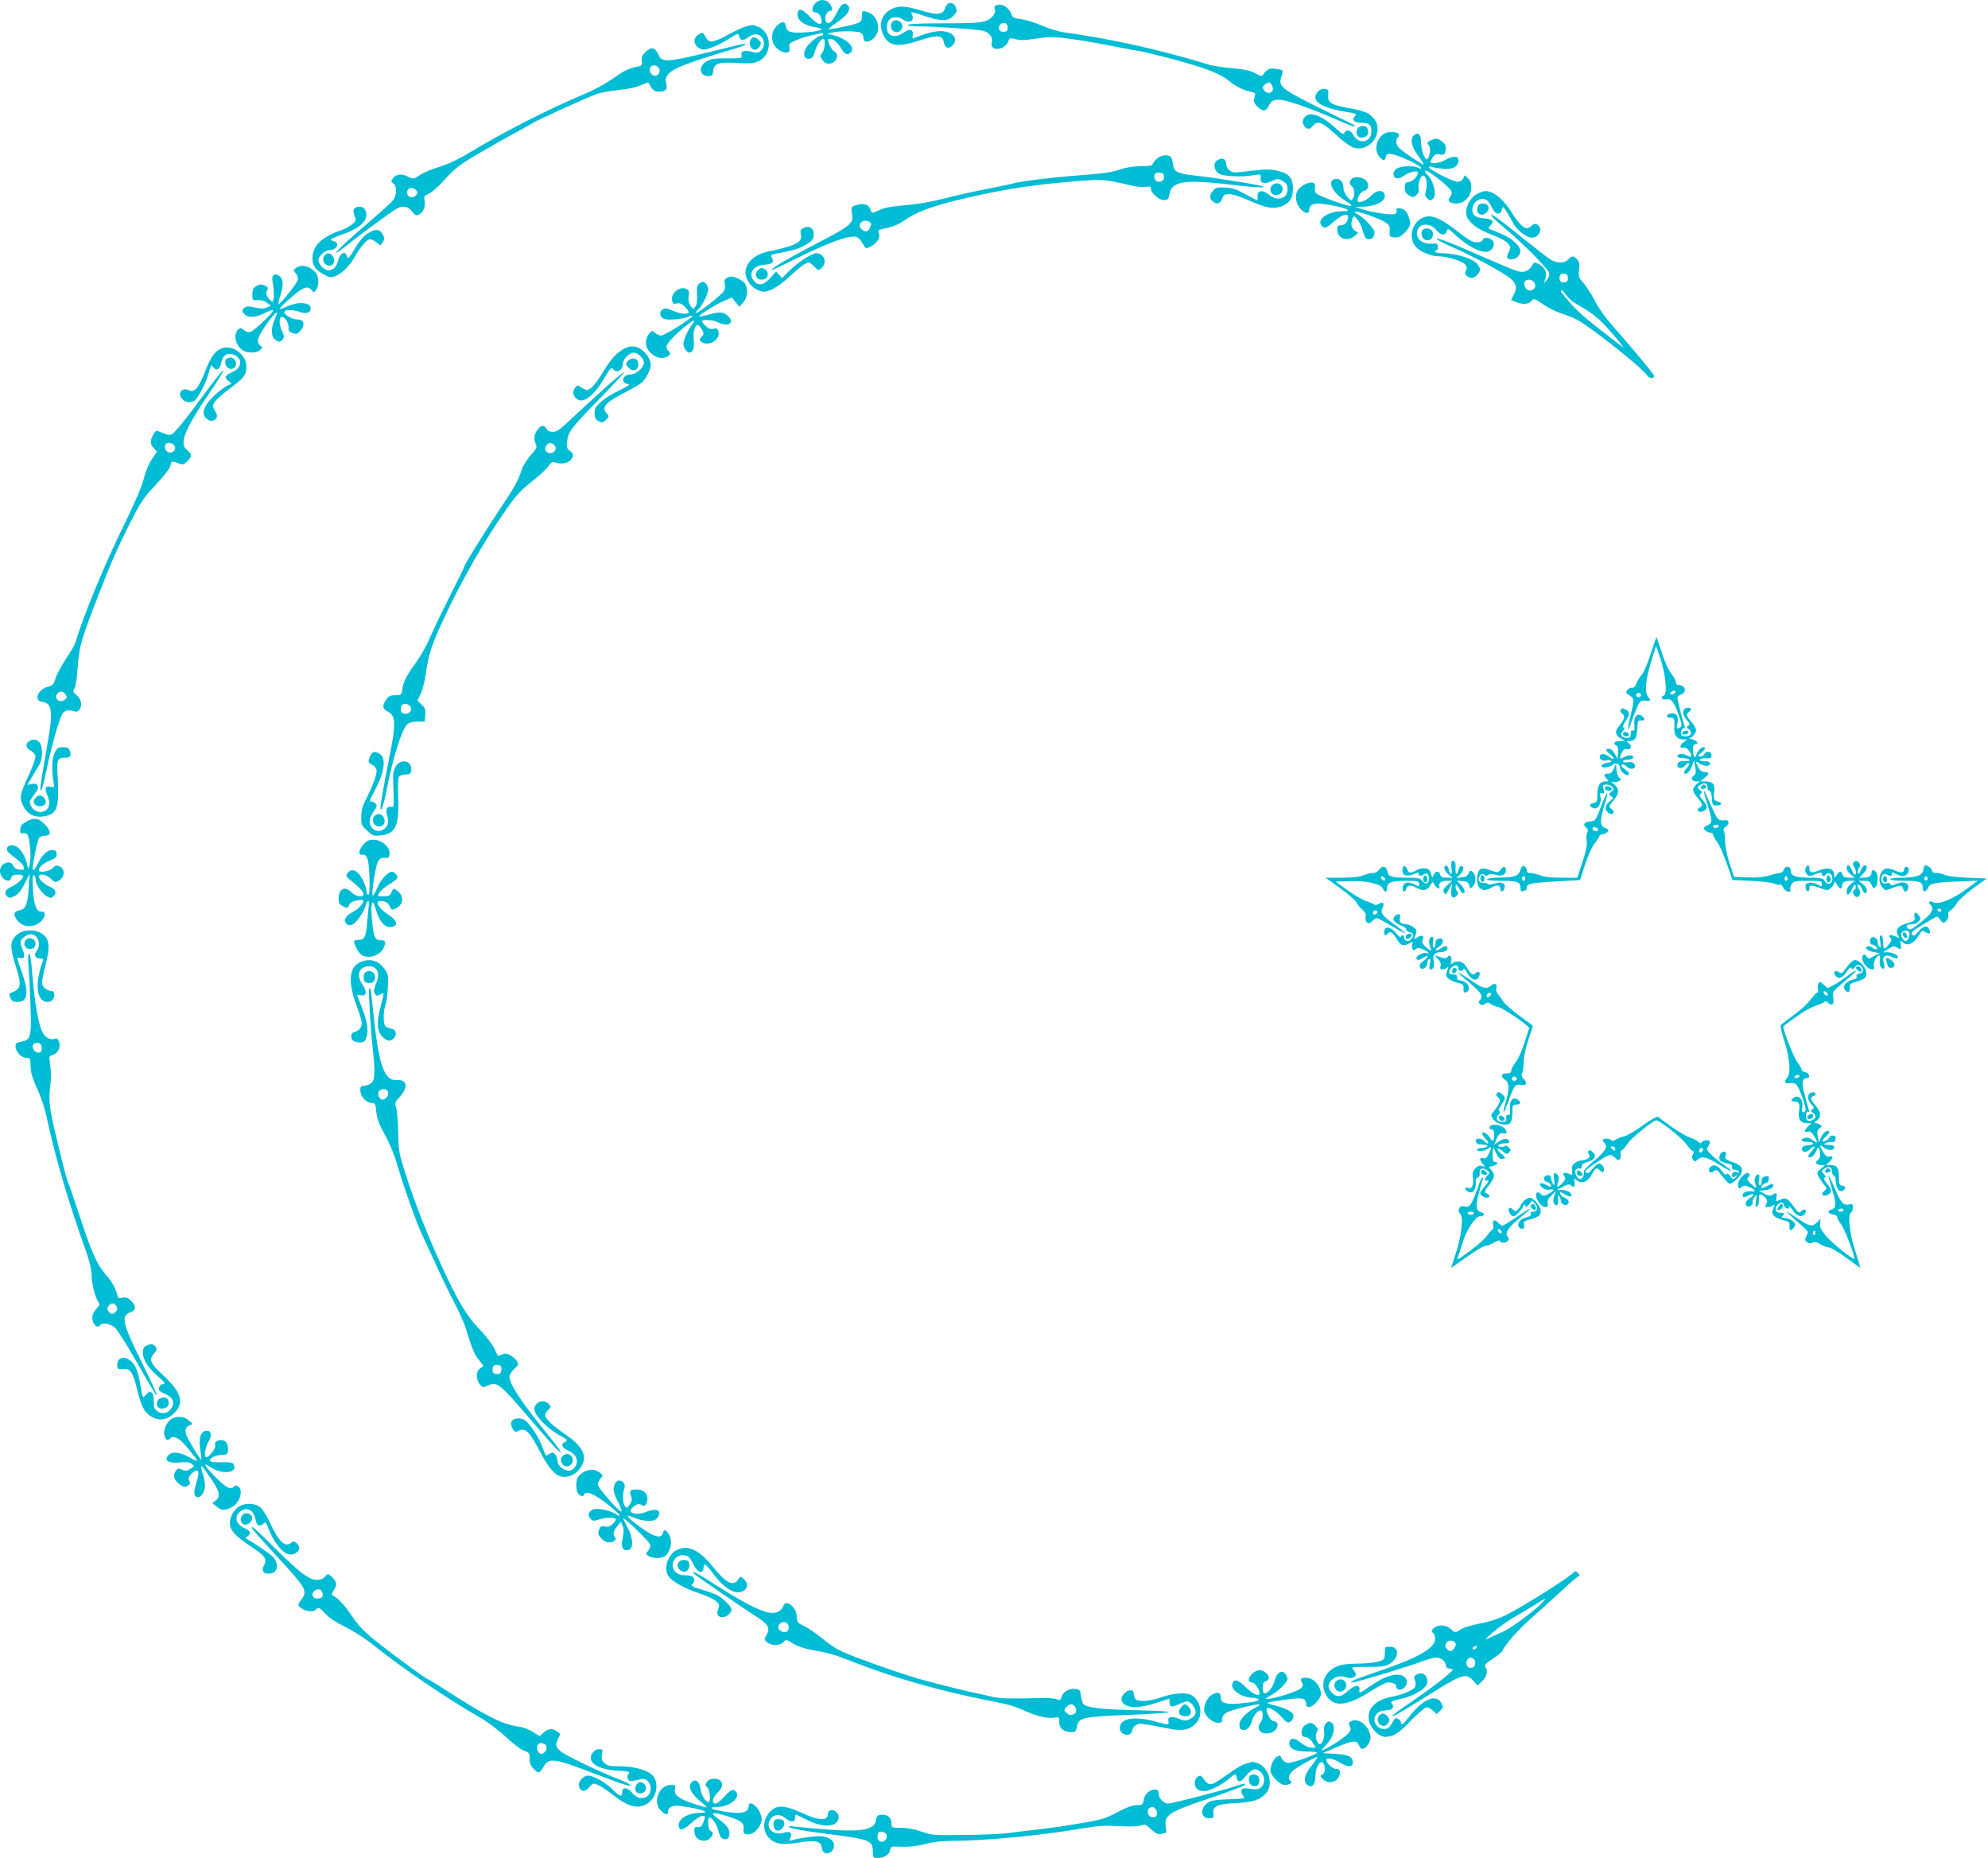 <?xml version="1.0" standalone="no"?>
<!DOCTYPE svg PUBLIC "-//W3C//DTD SVG 20010904//EN"
 "http://www.w3.org/TR/2001/REC-SVG-20010904/DTD/svg10.dtd">
<svg version="1.0" xmlns="http://www.w3.org/2000/svg"
 width="1280pt" height="1196pt" viewBox="0 0 1280 1196"
 preserveAspectRatio="xMidYMid meet">
<g transform="translate(0,1196) scale(0.1,-0.1)"
fill="#00bcd4" stroke="none">
<path d="M5250 11940 c-26 -26 -26 -60 0 -60 21 0 40 -27 40 -58 0 -31 -32
-17 -80 35 -48 50 -75 53 -75 8 0 -37 45 -70 110 -79 25 -4 45 -11 45 -15 0
-10 -84 -21 -156 -21 -53 0 -69 10 -75 44 -6 31 -27 30 -59 -2 -49 -50 -33
-136 32 -163 38 -16 57 -7 51 25 -5 23 0 28 38 45 25 11 67 25 94 31 28 6 58
13 68 16 9 3 17 1 17 -5 0 -6 -6 -11 -13 -11 -22 0 -81 -49 -99 -82 -21 -38
-9 -71 25 -66 15 2 25 15 34 47 12 43 38 81 55 81 15 0 8 -73 -8 -91 -15 -17
-15 -20 0 -44 10 -15 26 -25 41 -25 48 0 75 59 36 79 -10 6 -24 25 -30 42 -14
41 -14 39 7 39 19 0 47 -26 75 -72 19 -31 38 -35 56 -14 30 35 -30 90 -124
112 l-30 7 30 7 c47 12 164 11 186 0 11 -6 19 -21 19 -35 0 -46 70 -18 89 35
19 57 -14 121 -71 135 -27 7 -28 5 -28 -27 0 -27 -5 -37 -23 -45 -28 -13 -187
-46 -193 -41 -2 2 20 20 48 39 67 44 97 83 82 107 -21 33 -48 20 -74 -36 -34
-70 -63 -90 -75 -52 -8 24 11 60 31 60 11 0 14 6 9 23 -15 48 -70 62 -105 27z"/>
<path d="M6085 11908 c-13 -42 -48 -47 -143 -19 -108 33 -153 36 -197 15 -70
-33 -92 -101 -56 -172 36 -71 91 -78 236 -31 112 36 143 34 152 -12 7 -38 28
-47 53 -24 30 27 25 62 -10 80 -50 26 -118 18 -231 -29 -13 -6 -16 -2 -12 18
7 37 -21 44 -59 16 -34 -25 -70 -29 -93 -10 -20 16 -19 74 1 94 19 20 63 20
88 1 41 -31 79 -9 57 34 -10 18 -6 18 76 -10 109 -36 155 -38 188 -4 28 27 30
37 15 66 -18 32 -54 24 -65 -13z"/>
<path d="M6406 11921 c-4 -5 -3 -17 0 -25 4 -10 -2 -26 -12 -38 -39 -43 -70
-48 -313 -48 -142 0 -232 -4 -236 -10 -4 -6 26 -10 82 -10 84 0 321 -16 391
-26 47 -7 76 -39 68 -75 -4 -22 -1 -31 13 -39 29 -15 77 6 91 40 11 27 13 27
48 18 35 -10 59 -8 192 11 57 9 218 -13 450 -59 58 -12 121 -23 140 -26 51 -7
259 -60 375 -96 110 -34 177 -64 221 -101 40 -33 92 -59 134 -67 24 -4 34 -11
31 -21 -2 -8 -6 -22 -8 -31 -6 -21 39 -68 65 -68 12 0 24 11 32 30 20 48 62
50 189 7 58 -19 162 -60 231 -90 69 -31 127 -53 130 -50 3 3 1 8 -5 10 -5 3
-107 53 -225 111 -241 120 -260 136 -240 197 7 20 10 39 7 42 -3 2 -23 7 -46
10 -34 5 -43 2 -65 -21 l-24 -27 -43 21 c-30 16 -73 25 -148 31 -57 5 -128 16
-155 25 -219 67 -464 127 -673 165 -29 5 -79 14 -110 19 -32 6 -91 15 -131 20
-44 6 -106 24 -155 46 -45 19 -106 38 -134 41 -42 5 -54 10 -59 27 -11 35 -46
66 -75 66 -15 0 -30 -4 -33 -9z m82 -145 c-2 -15 -10 -21 -28 -21 -31 0 -40
33 -14 52 22 16 46 -1 42 -31z m1702 -365 c23 -44 -28 -70 -54 -28 -9 15 -7
21 8 33 26 19 33 18 46 -5z"/>
<path d="M5742 11814 c-13 -23 -3 -52 20 -59 22 -8 48 11 48 34 0 38 -51 56
-68 25z"/>
<path d="M4805 11791 c-17 -4 -70 -29 -118 -55 -96 -53 -125 -55 -145 -13 -15
31 -20 32 -50 11 -31 -22 -26 -63 10 -84 25 -13 32 -13 80 4 29 10 80 36 113
57 56 35 60 37 63 18 5 -30 28 -34 58 -10 33 26 66 27 87 3 23 -25 21 -65 -3
-87 -18 -17 -26 -17 -63 -8 -46 13 -71 2 -62 -26 4 -15 -6 -17 -92 -16 -75 0
-105 -4 -130 -18 -58 -31 -53 -97 8 -97 24 0 28 4 31 32 5 50 33 60 155 53 85
-5 108 -3 138 11 87 41 87 183 0 220 -37 15 -36 15 -80 5z"/>
<path d="M4832 11703 c-14 -25 3 -63 27 -63 11 0 25 9 31 19 13 25 13 27 -6
45 -20 21 -41 20 -52 -1z"/>
<path d="M4765 11673 c-11 -2 -111 -27 -222 -54 -128 -32 -217 -49 -245 -47
-39 3 -45 7 -61 41 -22 44 -43 47 -81 12 -21 -19 -27 -33 -24 -57 3 -31 1 -33
-42 -40 -24 -4 -63 -20 -86 -35 -23 -16 -66 -44 -95 -63 -30 -20 -94 -53 -144
-74 -250 -106 -527 -248 -750 -383 -64 -39 -131 -70 -186 -87 -47 -14 -102
-37 -123 -51 -44 -30 -44 -30 -86 -9 -37 19 -76 11 -94 -19 -9 -14 -7 -20 7
-28 22 -13 23 -71 1 -104 -9 -14 -71 -71 -138 -127 -142 -121 -238 -210 -232
-215 2 -3 37 22 78 55 83 67 282 213 315 230 38 21 70 14 96 -19 21 -27 27
-30 46 -19 28 14 42 52 35 89 -6 27 -3 31 27 44 19 8 67 50 106 95 62 68 93
92 205 158 73 43 174 100 223 127 50 27 110 60 135 75 48 28 350 165 415 188
22 8 85 19 140 25 62 6 116 18 143 31 24 11 44 19 46 17 1 -2 10 -16 19 -31
13 -21 25 -28 50 -28 43 0 57 15 47 50 -12 42 8 72 70 102 50 25 212 79 365
123 75 22 105 42 40 28z m-524 -149 c13 -16 4 -44 -17 -51 -21 -7 -47 23 -40
45 9 26 38 29 57 6z m-1561 -789 c10 -12 10 -18 0 -30 -27 -32 -71 -8 -56 30
3 8 14 15 24 15 11 0 25 -7 32 -15z"/>
<path d="M8487 11372 c-53 -58 12 -105 180 -132 63 -10 71 -14 58 -26 -24 -25
-7 -44 39 -44 50 0 66 -13 66 -55 0 -72 -82 -89 -116 -24 -16 32 -48 39 -58
13 -5 -13 -18 -5 -65 39 -66 61 -140 94 -172 77 -31 -17 -40 -44 -23 -68 19
-27 35 -28 57 -2 32 38 59 26 164 -71 34 -31 78 -62 97 -69 107 -35 203 103
131 188 -30 36 -57 47 -165 67 -110 20 -132 34 -128 83 3 33 0 37 -23 40 -15
2 -32 -5 -42 -16z"/>
<path d="M8740 11131 c-20 -38 13 -71 51 -51 20 11 23 27 13 54 -9 22 -51 20
-64 -3z"/>
<path d="M8895 11086 c-41 -41 -45 -104 -9 -140 21 -22 31 -20 37 5 5 19 11
21 42 16 44 -7 185 -74 185 -88 0 -6 -7 -6 -19 1 -30 16 -113 12 -139 -6 -27
-19 -26 -57 2 -62 10 -2 30 5 45 16 35 26 91 38 91 20 -1 -23 -34 -56 -60 -60
-21 -2 -25 -8 -25 -36 0 -25 6 -37 27 -50 25 -15 28 -15 47 2 15 13 19 26 15
43 -7 25 13 83 27 83 21 0 32 -48 21 -90 -8 -33 -7 -43 5 -55 18 -18 25 -19
41 -3 26 26 0 122 -42 157 -9 7 -13 17 -10 22 8 13 161 -107 169 -132 4 -13 1
-27 -9 -38 -21 -23 -3 -41 41 -41 51 0 94 44 96 98 1 31 -4 48 -20 63 l-21 21
-11 -21 c-7 -13 -21 -21 -38 -21 -27 0 -183 79 -183 94 0 4 7 5 16 2 9 -3 40
-9 70 -12 64 -8 104 12 104 51 0 21 -5 25 -27 25 -16 0 -41 -9 -58 -20 -29
-19 -95 -28 -95 -12 0 4 7 18 16 31 13 18 23 22 45 17 24 -5 30 -2 35 19 8 33
1 50 -31 71 -21 14 -30 14 -55 4 -33 -14 -36 -20 -19 -37 13 -13 4 -79 -12
-88 -15 -10 -39 59 -39 110 0 49 -18 67 -45 45 -28 -23 -18 -74 25 -131 22
-29 38 -55 36 -57 -5 -5 -121 72 -153 101 -25 22 -30 56 -12 74 19 19 0 33
-42 33 -29 0 -47 -7 -64 -24z"/>
<path d="M7445 10935 c-14 -13 -25 -29 -25 -35 0 -6 -29 -10 -73 -10 -46 0
-94 -7 -128 -19 -64 -21 -103 -27 -289 -41 -163 -13 -352 -36 -400 -49 -19 -6
-97 -22 -173 -37 -76 -14 -197 -41 -270 -60 -85 -22 -176 -38 -256 -45 -85 -7
-136 -16 -164 -29 -51 -25 -54 -25 -62 0 -10 33 -42 44 -87 31 -39 -12 -39
-13 -33 -52 12 -70 5 -76 -270 -219 -139 -73 -245 -135 -245 -145 0 -6 13 0
171 78 159 78 274 124 334 132 44 7 55 0 90 -60 10 -16 13 -17 41 -2 42 22 63
56 53 84 -7 20 -4 24 19 28 68 14 102 27 138 52 98 67 204 104 469 163 207 46
396 74 650 94 167 13 170 13 344 -27 35 -9 79 -13 98 -10 27 5 33 2 33 -11 0
-30 56 -78 87 -74 23 2 29 9 33 38 8 57 54 80 159 80 47 0 140 -7 206 -15 236
-30 328 -27 145 4 -180 30 -272 43 -347 51 -113 12 -137 25 -141 75 -2 22 -9
43 -15 47 -24 16 -68 8 -92 -17z m50 -115 c0 -34 -50 -42 -60 -11 -9 29 3 43
33 39 21 -2 27 -8 27 -28z m-1896 -289 c12 -8 13 -14 3 -35 -13 -30 -33 -33
-56 -10 -32 31 14 70 53 45z"/>
<path d="M7838 10929 c-28 -16 -23 -65 9 -86 29 -19 148 -25 230 -10 41 7 42
6 40 -20 -3 -35 22 -41 73 -18 31 14 42 15 61 4 31 -16 39 -28 39 -60 0 -58
-67 -77 -119 -33 -41 34 -77 30 -74 -9 1 -15 0 -27 -2 -27 -2 0 -37 18 -79 41
-59 32 -87 41 -131 42 -49 2 -59 -1 -76 -22 -23 -28 -24 -45 -3 -65 25 -25 51
-19 63 14 9 26 15 30 47 30 21 0 73 -17 125 -40 103 -46 154 -57 202 -41 57
19 82 54 82 116 0 70 -26 99 -102 116 -43 10 -76 10 -152 1 -53 -7 -105 -12
-117 -12 -32 0 -58 25 -59 56 0 32 -26 42 -57 23z"/>
<path d="M8702 10808 c-16 -16 -15 -33 3 -48 17 -14 20 -58 5 -80 -9 -13 -14
-11 -35 13 -14 15 -25 41 -25 56 0 39 -21 64 -51 59 -55 -7 -27 -80 53 -133
24 -16 45 -31 47 -32 2 -2 2 -5 -1 -8 -9 -9 -213 65 -225 82 -7 9 -10 26 -7
38 8 32 -21 39 -65 18 -49 -24 -67 -64 -52 -114 16 -55 81 -95 81 -51 0 46 46
52 172 25 83 -18 102 -33 41 -33 -89 0 -162 -47 -137 -88 18 -27 32 -24 76 17
50 45 98 63 98 36 0 -30 -20 -55 -45 -55 -21 0 -25 -5 -25 -28 0 -57 65 -81
111 -42 l24 21 -22 15 c-23 17 -28 43 -14 78 7 18 8 18 29 -4 12 -13 29 -47
37 -77 13 -45 19 -53 39 -53 23 0 36 17 36 46 0 20 -67 92 -104 112 -56 29 -4
25 78 -7 114 -44 127 -54 124 -99 -3 -35 -1 -37 30 -40 26 -3 39 3 67 31 19
19 35 44 35 55 0 33 -21 82 -40 92 -22 12 -50 13 -49 3 5 -33 -1 -36 -73 -30
-40 4 -100 16 -133 26 l-60 19 44 1 c93 2 159 39 146 80 -10 32 -55 27 -86 -8
-25 -29 -74 -50 -86 -38 -12 13 19 66 40 69 32 4 35 51 5 72 -27 19 -69 21
-86 4z"/>
<path d="M8192 10768 c-32 -32 2 -79 43 -60 39 18 27 72 -15 72 -9 0 -21 -5
-28 -12z"/>
<path d="M9511 10712 c-40 -20 -71 -73 -71 -121 0 -51 58 -101 165 -142 52
-19 94 -42 105 -57 18 -22 18 -26 4 -53 -8 -16 -12 -34 -9 -39 10 -16 51 -11
68 8 26 29 20 57 -20 93 -34 30 -65 47 -151 80 -21 8 -22 11 -8 25 30 30 18
43 -45 49 -51 5 -69 20 -69 56 0 56 68 91 102 52 8 -10 22 -31 29 -48 18 -38
51 -40 59 -5 6 25 7 24 32 -15 14 -22 32 -54 41 -72 22 -43 86 -93 118 -93 50
0 77 59 37 84 -13 8 -21 6 -36 -7 -10 -9 -25 -17 -33 -17 -19 0 -58 41 -92 97
-57 91 -120 143 -174 143 -10 0 -33 -8 -52 -18z"/>
<path d="M9516 10634 c-10 -27 -7 -43 13 -53 25 -14 62 20 54 49 -7 25 -58 28
-67 4z"/>
<path d="M2281 10617 c-8 -10 -7 -22 2 -46 11 -31 10 -34 -18 -57 -16 -13 -46
-29 -65 -35 -118 -39 -181 -94 -187 -166 -6 -57 16 -92 78 -123 35 -18 42 -19
71 -6 44 18 90 66 126 129 35 61 75 107 95 107 8 0 26 -9 40 -20 l26 -20 15
21 c13 19 13 25 0 50 -16 32 -40 37 -82 15 -37 -19 -64 -50 -105 -119 -30 -49
-36 -55 -42 -38 -12 38 -43 25 -56 -21 -14 -48 -33 -68 -64 -68 -27 0 -65 39
-65 67 0 24 44 63 71 63 48 0 71 46 29 57 -11 3 -20 8 -20 12 0 3 36 19 80 34
121 43 171 99 140 158 -12 22 -52 25 -69 6z"/>
<path d="M9601 10573 c0 -4 40 -42 89 -83 113 -94 276 -258 284 -286 4 -14 -1
-30 -14 -45 l-20 -24 11 33 c13 38 -6 75 -47 94 -22 10 -27 9 -35 -4 -18 -32
-41 -48 -69 -48 -28 0 -70 17 -310 122 -155 68 -240 100 -240 90 0 -5 48 -30
108 -56 134 -59 317 -158 365 -197 41 -34 47 -62 22 -110 l-16 -30 37 -15 c40
-17 81 -12 99 13 10 13 19 10 69 -25 31 -22 83 -48 114 -58 31 -9 77 -27 102
-40 78 -38 423 -311 454 -359 15 -23 46 -26 46 -4 0 10 -158 199 -269 324 -42
47 -89 112 -112 158 -22 42 -55 94 -73 115 -31 34 -34 41 -29 85 4 37 2 52
-12 67 -23 25 -36 25 -58 0 -22 -26 -72 -26 -115 0 -18 11 -101 76 -186 144
-151 122 -197 154 -195 139z m494 -403 c0 -18 -6 -26 -23 -28 -24 -4 -38 18
-28 44 3 9 15 14 28 12 17 -2 23 -10 23 -28z m-215 -31 c14 -24 -2 -49 -31
-49 -22 0 -41 32 -33 54 9 23 51 20 64 -5z m205 -80 c11 -17 40 -42 65 -56
113 -65 145 -91 232 -191 51 -59 81 -98 67 -87 -220 168 -275 214 -332 277
-37 42 -67 78 -67 82 0 15 17 4 35 -25z"/>
<path d="M9154 10555 c-65 -34 -86 -128 -39 -183 27 -32 99 -62 148 -62 52 0
151 -30 169 -51 14 -17 15 -25 7 -42 -9 -17 -8 -23 7 -34 25 -18 41 -16 64 7
24 24 25 38 4 68 -25 36 -136 71 -226 72 -27 0 -48 5 -48 10 0 6 5 10 11 10 6
0 9 10 7 23 -2 18 -9 22 -33 19 -69 -6 -112 30 -99 83 13 52 85 52 126 0 24
-31 54 -32 63 -4 7 20 9 20 44 -13 91 -87 186 -134 228 -115 32 14 42 56 18
74 -25 17 -51 17 -59 -2 -3 -9 -18 -15 -38 -15 -25 0 -51 14 -103 55 -138 108
-192 130 -251 100z"/>
<path d="M5167 10489 c-12 -7 -15 -17 -11 -34 10 -40 -11 -61 -83 -83 -37 -11
-86 -23 -108 -27 -101 -17 -165 -71 -165 -141 0 -44 38 -96 83 -113 33 -12 42
-12 81 3 25 10 76 45 113 80 76 70 112 96 130 96 7 0 23 -12 37 -27 25 -26 26
-26 46 -8 38 34 16 95 -34 95 -30 0 -130 -66 -180 -119 l-40 -41 -19 21 -20
21 -37 -41 c-45 -49 -79 -54 -108 -16 -36 46 -1 96 69 101 51 3 65 15 50 43
-10 18 -8 21 11 25 113 22 148 31 183 48 57 29 75 47 75 78 0 44 -33 62 -73
39z"/>
<path d="M9155 10471 c-11 -36 17 -67 50 -55 20 8 29 42 15 59 -18 21 -57 19
-65 -4z"/>
<path d="M2092 10318 c-25 -25 -6 -68 30 -68 27 0 40 33 22 58 -17 25 -34 28
-52 10z"/>
<path d="M1906 10235 c-19 -14 -19 -15 -2 -34 12 -13 16 -29 13 -43 -7 -26
-116 -162 -124 -155 -2 3 3 26 11 51 23 67 21 112 -6 130 -31 22 -52 3 -43
-38 11 -49 11 -126 0 -127 -5 -1 -18 9 -28 23 -15 21 -17 30 -8 47 10 18 8 23
-15 33 -21 10 -31 9 -52 -3 -22 -12 -27 -22 -27 -54 0 -39 0 -40 35 -37 23 1
44 -5 60 -17 l25 -20 -30 -11 c-21 -8 -41 -8 -77 1 -38 9 -52 8 -63 -1 -19
-16 -19 -25 1 -44 23 -23 74 -20 129 9 27 13 51 22 54 19 9 -8 -123 -135 -147
-141 -14 -3 -30 1 -42 12 -15 14 -23 15 -34 6 -36 -30 -23 -101 26 -135 30
-21 92 -20 113 1 16 15 16 18 1 28 -31 23 -16 64 62 168 45 58 57 60 32 5 -25
-55 -26 -110 -2 -131 23 -21 36 -21 52 -2 11 13 10 22 -3 51 -21 44 -22 94 -2
94 20 0 46 -42 43 -70 -2 -18 4 -26 26 -34 25 -9 31 -7 52 17 31 36 20 73 -21
70 -27 -2 -85 30 -85 47 0 17 49 19 94 4 49 -17 76 -9 76 22 0 37 -75 44 -145
14 -26 -11 -49 -20 -52 -20 -11 0 31 42 90 91 61 52 91 60 113 32 13 -17 15
-17 29 1 22 29 19 88 -6 115 -38 40 -90 51 -123 26z"/>
<path d="M4880 10220 c-26 -26 -12 -60 25 -60 43 0 53 50 14 70 -14 8 -23 6
-39 -10z"/>
<path d="M4678 10169 c-13 -7 -16 -17 -11 -40 4 -21 0 -36 -13 -51 -33 -36
-166 -139 -173 -133 -3 4 2 12 11 19 23 17 68 104 68 132 0 12 -7 30 -16 39
-14 14 -19 14 -38 2 -18 -13 -21 -23 -18 -73 2 -40 -1 -65 -11 -78 -14 -19
-15 -19 -32 7 -12 19 -15 37 -11 61 5 28 3 37 -13 45 -41 23 -103 -25 -94 -71
4 -24 9 -27 30 -22 18 5 32 0 53 -21 16 -16 27 -32 24 -37 -9 -14 -57 -8 -102
12 -33 15 -49 17 -63 10 -25 -14 -24 -47 2 -61 24 -13 130 -4 162 13 10 5 21
7 24 4 9 -8 -177 -126 -200 -126 -11 0 -29 8 -40 17 -18 17 -20 17 -38 -6 -42
-52 -16 -124 54 -150 45 -17 103 14 72 39 -21 18 -19 34 12 70 35 43 144 133
151 126 3 -3 -2 -14 -10 -23 -25 -29 -58 -100 -58 -127 0 -24 23 -56 39 -56
22 0 33 33 28 81 -6 52 8 102 27 96 6 -2 18 -15 26 -30 13 -23 13 -28 -3 -45
-14 -15 -15 -21 -5 -30 48 -39 131 11 113 69 -5 15 -12 18 -31 13 -18 -5 -32
0 -50 17 -13 12 -24 26 -24 31 0 14 73 9 104 -7 64 -34 112 -1 61 42 -31 27
-53 28 -124 7 -29 -8 -55 -13 -58 -11 -7 8 104 77 161 101 l48 21 24 -30 25
-30 24 28 c27 30 33 83 14 119 -10 19 -66 48 -91 48 -7 0 -21 -5 -30 -11z"/>
<path d="M1424 9716 c-43 -19 -68 -55 -105 -151 -17 -46 -42 -94 -55 -106 -21
-19 -27 -21 -50 -10 -47 21 -75 -27 -36 -62 21 -19 45 -21 73 -7 21 12 69 101
88 165 23 73 20 70 35 50 19 -26 42 -13 50 29 9 47 38 68 77 54 63 -22 60 -86
-5 -113 -47 -20 -54 -35 -27 -56 l22 -18 -32 -16 c-17 -9 -51 -35 -76 -58 -71
-66 -90 -118 -55 -150 23 -21 46 -22 62 -2 11 13 10 22 -5 49 -18 32 -18 35
-1 60 9 15 49 50 89 80 93 69 108 86 113 133 11 83 -87 161 -162 129z"/>
<path d="M3983 9692 c-30 -24 -65 -67 -92 -113 -50 -85 -88 -129 -111 -129 -8
0 -26 7 -39 17 -23 15 -25 15 -37 -2 -19 -26 -17 -49 6 -70 42 -38 110 11 180
129 37 63 47 74 56 61 23 -31 64 -10 64 32 0 30 42 73 70 73 32 0 73 -46 65
-73 -10 -33 -52 -67 -84 -67 -53 0 -69 -54 -19 -62 18 -3 4 -13 -62 -45 -82
-39 -146 -92 -150 -123 -6 -41 2 -61 25 -72 22 -10 29 -9 47 10 21 20 21 22 5
40 -37 41 -12 70 127 141 44 23 88 49 99 58 25 23 57 86 57 113 0 32 -26 76
-59 99 -46 33 -91 27 -148 -17z"/>
<path d="M1463 9653 c-21 -8 -15 -51 8 -63 37 -20 67 28 37 58 -13 13 -24 14
-45 5z"/>
<path d="M4052 9644 c-27 -19 -27 -29 -2 -54 26 -26 60 -12 60 25 0 33 -30 49
-58 29z"/>
<path d="M1323 9434 c-133 -181 -200 -264 -220 -271 -14 -6 -28 -2 -85 22 -12
5 -21 -1 -32 -24 -21 -40 -20 -60 4 -86 l21 -22 -34 -50 c-20 -30 -40 -79 -51
-124 -12 -48 -54 -147 -121 -284 -131 -266 -269 -600 -320 -772 -3 -13 -31
-60 -61 -105 -30 -46 -60 -102 -67 -126 -10 -37 -16 -44 -49 -53 -66 -17 -93
-91 -36 -97 62 -7 70 -64 38 -245 -44 -252 -50 -291 -50 -311 1 -41 17 7 39
114 34 165 86 348 107 371 17 19 36 21 83 8 8 -2 20 7 27 20 15 29 4 65 -27
90 -19 15 -20 20 -8 42 7 13 16 76 20 140 8 126 24 179 134 461 90 230 114
284 198 452 73 145 88 169 169 254 54 58 91 106 95 123 6 33 6 33 50 17 29
-11 35 -10 58 12 32 30 32 47 0 72 -54 42 -18 132 148 375 50 73 88 135 85
139 -4 3 -55 -61 -115 -142z m-203 -339 c16 -19 7 -41 -19 -48 -24 -6 -46 24
-37 49 7 18 40 18 56 -1z m-696 -1608 c9 -15 7 -21 -8 -32 -35 -26 -74 13 -44
43 16 16 38 12 52 -11z"/>
<path d="M3894 9462 c-65 -59 -160 -146 -211 -194 -74 -71 -98 -88 -122 -88
-20 0 -35 7 -43 20 -17 27 -32 25 -57 -6 -23 -29 -27 -64 -10 -95 8 -17 3 -27
-33 -68 -24 -27 -50 -68 -58 -92 -22 -71 -47 -116 -150 -269 -93 -140 -220
-345 -220 -356 0 -4 -40 -86 -90 -184 -49 -98 -108 -220 -130 -271 -22 -51
-62 -123 -89 -160 -64 -88 -83 -125 -90 -174 -6 -39 -7 -40 -45 -40 -30 0 -43
-6 -57 -25 -29 -40 -28 -62 3 -78 58 -28 60 -72 13 -307 -29 -142 -55 -292
-55 -314 0 -40 19 14 35 94 43 221 101 409 137 442 13 12 35 18 67 18 l46 0 3
42 c3 36 -1 47 -24 68 l-26 25 21 45 c12 25 26 80 32 123 17 122 37 186 101
326 119 261 275 536 424 746 58 82 93 119 158 170 46 36 94 80 106 98 18 26
27 31 44 25 35 -12 75 -7 96 12 26 23 25 47 -1 63 -18 12 -21 21 -17 62 6 61
30 92 227 292 79 82 142 150 140 153 -3 2 -59 -44 -125 -103z m-320 -374 c15
-24 -13 -53 -43 -43 -23 7 -28 34 -9 53 16 16 38 12 52 -10z m-933 -1674 c17
-21 0 -49 -32 -49 -24 0 -36 23 -25 51 7 19 40 18 57 -2z"/>
<path d="M10627 7747 c-21 -63 -46 -122 -57 -132 -11 -10 -25 -33 -32 -51 -8
-23 -17 -33 -31 -31 -23 2 -49 -33 -29 -40 7 -3 19 -12 28 -20 16 -16 15 -26
-12 -141 -18 -74 -14 -92 6 -30 8 24 24 67 37 96 20 47 26 53 50 52 45 -3 47
-1 27 21 -27 30 -20 108 18 232 l31 99 30 -89 c32 -98 43 -221 20 -230 -24 -9
-14 -30 12 -25 36 6 50 -10 81 -94 23 -64 25 -77 13 -85 -23 -15 -28 -10 -20
19 13 43 -3 74 -36 70 -35 -4 -43 -28 -9 -28 28 0 29 -5 26 -71 -2 -43 20 -69
58 -69 l26 0 -22 -16 c-27 -19 -30 -44 -3 -37 12 3 24 -3 35 -18 26 -37 21
-51 -12 -32 -29 16 -62 13 -62 -7 0 -5 15 -10 34 -10 19 0 38 -5 42 -11 4 -7
-4 -10 -22 -8 -33 4 -54 -6 -54 -26 0 -24 31 -26 50 -3 10 13 22 20 26 15 4
-4 -3 -18 -16 -32 -13 -14 -20 -28 -16 -32 12 -13 39 12 51 48 l12 34 8 -43
c6 -35 4 -46 -11 -56 -21 -16 -11 -36 18 -36 l22 0 -22 -20 c-29 -27 -28 -40
8 -85 35 -44 36 -51 13 -64 -28 -15 -2 -37 26 -22 28 15 26 33 -6 71 -21 26
-24 33 -12 41 11 7 10 11 -6 24 -20 15 -20 15 0 30 26 21 50 14 49 -13 0 -12
5 -22 12 -22 8 0 14 -17 16 -47 3 -45 5 -48 31 -48 31 0 40 18 11 24 -27 5
-34 21 -27 63 7 48 -9 68 -55 68 l-35 0 27 21 c33 26 33 39 1 39 -17 0 -29 9
-40 30 -20 39 -19 44 7 26 29 -20 68 -21 68 -1 0 11 -11 15 -36 15 -22 0 -33
4 -29 11 4 5 17 9 28 8 39 -3 47 1 47 21 0 24 -38 28 -46 5 -4 -8 -16 -15 -28
-15 -19 1 -19 3 9 25 16 13 26 27 23 31 -13 13 -39 -6 -52 -37 -10 -25 -14
-28 -20 -14 -12 33 -7 75 10 75 26 0 9 25 -22 31 -16 4 -24 7 -17 8 19 2 43
31 43 51 0 11 -13 35 -30 53 -34 39 -37 52 -14 65 22 12 9 32 -16 25 -31 -8
-30 -46 3 -81 18 -20 19 -24 7 -33 -13 -8 -12 -11 4 -24 11 -8 16 -21 13 -30
-7 -16 -52 -21 -61 -7 -9 14 6 52 17 45 7 -4 8 0 4 11 -10 25 -47 172 -47 185
0 7 11 16 25 21 39 15 26 60 -17 60 -11 0 -18 7 -18 20 0 10 -13 34 -28 52
-18 21 -41 72 -62 136 -18 56 -34 102 -35 102 -1 0 -18 -51 -38 -113z m158
-248 c-4 -5 -13 -9 -22 -9 -13 0 -13 3 -3 15 13 15 35 11 25 -6z m-220 -8 c7
-12 -12 -24 -25 -16 -11 7 -4 25 10 25 5 0 11 -4 15 -9z"/>
<path d="M10435 7389 c-4 -6 1 -16 11 -24 20 -14 14 -36 -26 -85 -25 -31 -19
-55 19 -75 l26 -14 -32 -1 c-37 0 -51 -15 -28 -28 12 -6 15 -20 13 -48 l-3
-39 -18 33 c-11 19 -25 32 -37 32 -27 0 -25 -10 8 -36 15 -12 24 -25 21 -28
-3 -4 -18 3 -33 15 -28 22 -56 20 -56 -5 0 -17 24 -28 45 -20 8 3 20 2 27 -3
9 -5 2 -10 -21 -13 -19 -3 -36 -11 -39 -17 -6 -19 48 -16 68 2 20 19 50 10 50
-15 0 -19 30 -50 48 -50 20 0 13 19 -13 36 -25 16 -33 34 -16 34 5 0 16 -7 25
-15 28 -28 71 -10 46 20 -8 9 -22 12 -41 8 -18 -3 -29 -1 -29 6 0 6 13 11 29
11 35 0 50 17 25 27 -10 3 -30 -1 -46 -10 -31 -18 -34 -12 -16 28 9 20 18 26
35 22 28 -5 33 26 6 42 -16 9 -14 10 8 11 37 0 47 17 51 80 3 51 5 55 26 52
26 -2 26 15 0 32 -29 18 -51 -11 -45 -60 3 -33 1 -41 -9 -37 -10 4 -14 -3 -14
-21 0 -20 -5 -26 -23 -26 -37 0 -50 20 -29 43 12 14 13 21 5 24 -8 3 -3 16 13
40 29 43 30 59 5 73 -25 13 -28 13 -36 -1z"/>
<path d="M10843 7253 c-7 -2 -13 -9 -13 -15 0 -12 41 -6 41 7 1 12 -11 15 -28
8z"/>
<path d="M10450 7236 c0 -10 9 -16 21 -16 24 0 21 23 -4 28 -10 2 -17 -3 -17
-12z"/>
<path d="M188 7189 c-27 -15 -22 -46 10 -61 15 -8 28 -23 30 -36 2 -12 -17
-66 -42 -120 -59 -127 -63 -148 -36 -201 28 -55 76 -77 139 -65 83 17 94 56
81 281 -5 82 3 97 49 95 33 -1 42 13 30 46 -6 17 -16 22 -43 22 -30 0 -38 -5
-52 -32 -19 -36 -23 -108 -11 -181 8 -47 8 -48 -16 -42 -35 9 -42 -10 -22 -55
21 -48 14 -86 -20 -102 -32 -14 -71 2 -87 36 -11 26 -12 24 38 94 22 30 3 55
-34 45 l-26 -6 29 49 c16 27 37 63 47 79 25 41 25 126 0 148 -21 19 -39 21
-64 6z"/>
<path d="M2392 7108 c-5 -7 -13 -23 -16 -35 -6 -18 -2 -25 18 -34 13 -6 27
-22 30 -34 6 -23 -21 -98 -70 -195 -20 -39 -28 -71 -28 -108 -1 -50 2 -56 38
-89 35 -33 42 -35 87 -31 96 10 120 63 113 248 -3 70 -1 121 5 130 6 8 25 15
43 15 28 0 33 4 36 26 7 61 -65 80 -99 27 -18 -30 -20 -45 -16 -151 4 -101 2
-117 -11 -112 -26 10 -41 -13 -31 -48 13 -47 11 -65 -11 -87 -40 -40 -100 -13
-100 45 0 15 12 43 26 62 21 27 23 37 14 48 -7 8 -19 15 -26 15 -19 0 -19 -2
27 87 53 102 65 191 28 217 -28 19 -43 20 -57 4z"/>
<path d="M10391 7013 c-10 -24 -20 -33 -37 -33 -28 0 -31 -12 -8 -34 14 -15
13 -16 -9 -16 -36 0 -52 -26 -52 -84 0 -47 -2 -51 -27 -56 -29 -5 -27 -21 4
-33 26 -9 52 34 43 73 -6 25 -4 29 10 23 15 -5 16 -1 10 25 -6 29 -4 32 18 32
13 0 31 -7 38 -16 11 -14 10 -18 -6 -31 -19 -14 -19 -15 -2 -28 17 -13 17 -14
-1 -27 -33 -23 -44 -54 -26 -72 18 -19 44 -21 44 -5 0 7 -8 17 -17 24 -15 11
-14 16 15 51 39 47 40 76 5 105 -17 13 -21 19 -10 16 10 -4 27 -2 39 4 17 9
18 12 4 22 -8 7 -16 30 -18 52 l-3 40 -14 -32z"/>
<path d="M10955 6899 c-10 -15 1 -23 20 -15 9 3 13 10 10 16 -8 13 -22 13 -30
-1z"/>
<path d="M10337 6894 c-11 -11 3 -24 24 -24 12 0 19 5 17 13 -5 14 -31 21 -41
11z"/>
<path d="M10971 6865 c-1 -5 10 -45 24 -88 31 -98 31 -115 0 -129 -14 -6 -25
-14 -25 -18 0 -12 24 -30 42 -30 10 0 18 -5 18 -12 0 -7 12 -30 28 -51 15 -22
43 -85 62 -141 l35 -101 120 -5 c66 -3 133 -11 148 -18 16 -7 33 -10 38 -7 5
4 14 -5 21 -19 12 -27 55 -38 45 -12 -3 7 1 23 9 35 14 19 25 21 105 21 83 0
89 -1 89 -20 0 -19 -1 -20 -24 -5 -14 9 -37 15 -53 13 -22 -2 -28 -8 -28 -27
0 -13 6 -26 13 -28 7 -3 12 4 12 16 0 25 9 26 71 4 46 -17 49 -16 68 1 12 11
21 26 21 35 1 10 7 5 16 -11 17 -32 34 -37 34 -9 0 21 19 31 57 31 l26 0 -27
-21 c-15 -12 -26 -30 -26 -45 0 -35 14 -30 35 14 15 30 19 33 23 17 2 -10 -1
-21 -7 -23 -15 -5 -14 -27 3 -41 21 -18 44 14 28 40 -7 10 -12 24 -12 29 0 18
20 0 30 -26 11 -29 30 -32 30 -5 0 11 -12 29 -26 40 l-27 21 37 0 c30 0 38 -5
46 -26 9 -22 13 -24 25 -14 18 15 20 81 3 98 -17 17 -28 15 -28 -7 0 -21 -19
-31 -55 -31 l-24 0 24 25 c27 26 33 55 12 55 -7 0 -19 -15 -26 -32 -11 -26
-15 -29 -18 -15 -3 10 1 25 8 33 17 21 -14 55 -33 36 -10 -10 -10 -17 0 -32
14 -22 16 -50 4 -50 -4 0 -13 14 -19 30 -13 34 -33 40 -33 11 0 -11 12 -29 26
-40 l27 -21 -38 0 c-28 0 -38 5 -42 20 -7 26 -18 25 -37 -2 -15 -22 -16 -22
-16 -2 0 44 -40 55 -104 29 -41 -17 -56 -13 -56 16 0 26 -17 24 -25 -2 -5 -13
-1 -27 9 -37 14 -14 19 -14 56 1 34 13 40 13 40 1 0 -16 16 -19 25 -4 10 16
33 11 40 -9 14 -44 -24 -69 -47 -31 -11 17 -24 20 -90 20 -97 0 -128 11 -128
45 0 31 -35 35 -45 5 -4 -11 -15 -20 -26 -20 -11 0 -41 -7 -67 -15 -32 -11
-76 -15 -137 -13 l-90 3 -28 85 c-17 51 -29 110 -30 147 -1 34 -5 65 -9 69 -5
4 1 13 12 21 27 19 26 45 -2 43 -44 -4 -49 1 -79 68 -54 120 -58 127 -58 117z
m94 -225 c-3 -5 -13 -10 -21 -10 -8 0 -14 5 -14 10 0 6 9 10 21 10 11 0 17 -4
14 -10z m445 -335 c0 -8 -4 -15 -10 -15 -5 0 -10 7 -10 15 0 8 5 15 10 15 6 0
10 -7 10 -15z"/>
<path d="M10308 6767 c-35 -91 -36 -92 -72 -95 -38 -3 -47 -21 -21 -42 11 -9
12 -17 4 -31 -5 -11 -7 -35 -3 -53 4 -25 -3 -62 -27 -135 l-33 -101 -102 0
c-68 0 -114 5 -137 15 -20 8 -48 15 -62 15 -18 0 -25 5 -25 19 0 25 -29 36
-36 13 -16 -52 -33 -60 -141 -61 -39 -1 -75 -5 -78 -11 -4 -6 29 -10 92 -10
106 0 123 -7 123 -48 0 -18 4 -23 16 -18 9 3 18 6 20 6 2 0 4 9 4 19 0 23 35
29 220 39 l124 7 31 98 c19 58 44 114 63 139 18 23 32 45 32 50 0 4 8 8 19 8
10 0 24 7 31 15 10 12 8 16 -14 25 -36 13 -37 45 -4 153 12 37 19 70 16 72 -2
3 -21 -37 -40 -88z m-18 -148 c0 -11 -27 -12 -34 0 -3 4 -3 11 0 14 8 8 34 -3
34 -14z m-470 -314 c0 -8 -4 -15 -10 -15 -5 0 -10 7 -10 15 0 8 5 15 10 15 6
0 10 -7 10 -15z"/>
<path d="M227 6822 c-22 -24 -5 -52 32 -52 34 0 48 32 24 55 -19 20 -36 19
-56 -3z"/>
<path d="M2412 6708 c-25 -25 -7 -68 29 -68 29 0 44 27 31 55 -12 27 -40 33
-60 13z"/>
<path d="M175 6674 c-35 -18 -45 -31 -45 -61 0 -16 4 -21 15 -17 8 4 21 1 29
-5 17 -14 29 -143 18 -191 l-9 -35 -11 41 c-18 63 -53 108 -86 112 -30 4 -48
-12 -39 -34 3 -8 26 -29 53 -48 26 -19 50 -44 53 -56 5 -19 2 -21 -26 -18 -22
2 -35 10 -42 26 -18 41 -85 15 -85 -34 0 -50 62 -87 73 -44 4 15 14 20 41 20
20 0 36 -5 36 -10 0 -16 -46 -56 -80 -70 -35 -15 -46 -39 -26 -59 14 -13 19
-13 50 1 25 13 42 33 65 80 l32 63 -6 -89 c-7 -108 -19 -139 -60 -146 -37 -6
-42 -28 -15 -63 40 -51 113 -52 160 -2 25 26 23 62 -2 57 -32 -5 -51 43 -56
145 -4 71 -2 94 7 89 6 -4 11 -17 11 -30 0 -30 39 -87 72 -106 25 -13 29 -13
44 2 22 21 12 45 -23 59 -34 13 -73 48 -73 66 0 23 50 14 77 -13 25 -25 29
-26 52 -13 38 21 42 75 6 91 -22 10 -28 8 -46 -10 -19 -22 -89 -32 -89 -14 0
20 31 47 71 62 35 14 44 23 44 41 0 18 -6 25 -26 27 -31 4 -70 -33 -96 -89
-16 -35 -33 -51 -33 -31 1 37 32 187 41 198 6 8 24 14 40 14 41 0 38 33 -5 76
-38 38 -65 42 -111 18z"/>
<path d="M2383 6553 c-47 -9 -97 -103 -51 -95 32 5 43 -28 47 -145 2 -78 0
-113 -8 -113 -6 0 -11 10 -11 23 0 12 -9 40 -19 62 -33 72 -79 94 -105 52 -9
-15 -6 -22 17 -40 56 -43 87 -76 87 -91 0 -26 -48 -19 -78 11 -42 43 -82 21
-82 -44 0 -26 6 -36 29 -47 27 -14 29 -14 39 8 7 16 22 25 48 29 21 4 39 5 41
3 12 -12 -27 -58 -66 -77 -49 -25 -64 -56 -38 -78 11 -9 21 -9 39 -1 25 12 73
83 84 125 8 34 25 32 19 -2 -2 -16 -7 -60 -10 -100 -7 -101 -17 -123 -55 -123
-16 0 -30 -4 -30 -9 0 -20 20 -61 40 -81 38 -38 125 -16 149 37 18 39 14 52
-16 50 -38 -3 -51 29 -59 146 -7 105 4 128 25 55 26 -88 65 -128 111 -113 35
11 23 43 -27 75 -63 40 -93 90 -54 90 32 0 52 -12 61 -36 7 -17 14 -22 27 -17
55 19 70 74 30 111 -30 28 -35 28 -47 -3 -8 -21 -16 -25 -51 -25 -41 0 -41 0
-27 23 8 12 30 32 49 44 72 47 75 50 63 70 -6 10 -18 19 -26 21 -26 5 -75 -46
-99 -103 -12 -30 -25 -52 -29 -50 -11 7 18 196 35 221 11 18 23 24 43 22 23
-3 27 1 30 24 6 52 -64 103 -125 91z"/>
<path d="M9347 6414 c-4 -4 -4 -26 -1 -48 7 -41 -10 -43 -18 -2 -4 27 -28 33
-28 8 0 -12 12 -30 26 -41 l27 -21 -38 0 c-28 0 -38 5 -42 20 -7 27 -32 25
-42 -2 -7 -20 -8 -20 -19 10 -9 27 -16 32 -44 32 -19 0 -38 -4 -43 -9 -6 -5
-20 -12 -32 -16 -19 -5 -25 -1 -33 20 -12 31 -30 25 -30 -10 0 -32 29 -40 75
-21 19 9 33 11 30 6 -9 -14 15 -23 30 -10 19 16 35 4 35 -25 0 -34 -20 -42
-41 -17 -15 19 -27 22 -96 22 -104 0 -123 6 -130 41 -7 35 -36 39 -55 9 -8
-12 -24 -20 -39 -20 -15 0 -43 -7 -62 -15 -24 -10 -70 -15 -139 -15 l-103 0
97 -70 c53 -39 100 -80 103 -90 3 -11 19 -30 34 -43 21 -18 28 -30 24 -49 -7
-36 19 -54 42 -28 10 11 23 20 30 20 6 0 49 -23 95 -50 45 -28 84 -49 86 -47
2 2 -24 24 -59 49 -91 67 -100 80 -86 112 15 32 5 45 -22 28 -13 -8 -25 -10
-32 -4 -7 5 -30 15 -52 22 -22 7 -75 38 -118 69 l-78 56 93 3 c108 4 204 -19
213 -50 8 -24 25 -23 25 1 0 40 26 51 119 51 79 0 87 -2 88 -20 2 -19 0 -19
-28 -4 -44 22 -73 15 -77 -18 -4 -32 14 -38 23 -8 7 23 30 25 65 5 40 -23 69
-18 88 14 16 28 17 28 27 8 12 -24 41 -38 32 -15 -8 23 12 38 50 38 l33 0 -31
-28 c-26 -23 -30 -32 -22 -47 10 -17 13 -14 32 21 l22 39 -6 -41 c-7 -47 8
-66 33 -41 12 13 13 19 3 31 -7 8 -11 23 -9 33 3 14 8 11 21 -14 10 -18 22
-33 27 -33 19 0 10 31 -15 56 l-25 25 37 -3 c30 -2 38 -8 43 -27 5 -23 6 -23
23 -7 22 22 22 70 1 91 -15 15 -17 14 -28 -7 -8 -16 -22 -24 -46 -26 l-34 -4
21 19 c26 22 34 58 13 58 -8 0 -16 -9 -18 -20 -8 -43 -23 -40 -20 4 3 41 -9
61 -25 45z m-429 -113 c3 -8 -1 -12 -9 -9 -7 2 -15 10 -17 17 -3 8 1 12 9 9 7
-2 15 -10 17 -17z m-50 -213 c-6 -18 -28 -21 -28 -4 0 9 7 16 16 16 9 0 14 -5
12 -12z"/>
<path d="M12384 6360 c-8 -37 -47 -50 -146 -50 -39 0 -68 -4 -68 -10 0 -6 38
-10 93 -10 99 0 117 -7 117 -48 0 -28 21 -25 35 5 11 27 45 33 200 39 l120 5
-75 -55 c-86 -64 -181 -102 -212 -85 -23 13 -37 4 -20 -13 28 -28 13 -57 -58
-113 -61 -49 -72 -54 -85 -42 -18 18 -9 27 25 27 15 0 34 8 43 18 15 16 15 20
1 40 -19 27 -33 21 -27 -12 5 -22 0 -26 -50 -40 -59 -17 -76 -41 -56 -78 9
-17 8 -18 -10 -9 -11 6 -27 11 -37 11 -14 0 -14 -3 -4 -15 11 -13 10 -20 -7
-42 -29 -40 -38 -38 -38 9 0 24 -5 43 -13 46 -9 3 -11 -6 -6 -39 5 -30 4 -40
-4 -35 -7 4 -12 18 -12 31 0 23 -24 40 -41 29 -14 -8 -11 -44 5 -44 7 0 19 -7
26 -15 10 -12 10 -15 -2 -15 -8 0 -19 5 -25 11 -6 6 -18 9 -27 7 -27 -6 -1
-30 40 -37 l37 -6 -37 -20 c-35 -19 -38 -19 -47 -2 -12 21 -29 14 -29 -12 0
-27 38 -71 61 -71 16 0 19 5 14 20 -7 22 18 70 35 70 5 0 7 -13 4 -30 -4 -18
-1 -36 6 -45 19 -23 30 -8 19 27 -6 23 -5 34 4 40 16 10 22 10 52 -4 14 -6 28
-8 33 -4 12 12 -29 36 -62 36 l-31 0 34 22 c27 17 37 19 52 10 28 -18 32 -15
27 18 -4 27 -3 29 12 15 34 -31 74 -10 115 60 9 16 14 16 32 4 25 -15 36 -9
27 14 -12 32 -38 30 -70 -7 -26 -30 -33 -34 -43 -22 -10 12 2 23 71 65 45 28
86 51 90 51 4 0 13 -9 20 -20 7 -11 16 -20 20 -20 16 0 38 34 33 50 -4 12 1
22 13 29 11 6 29 26 40 45 11 19 60 63 107 98 l87 63 -124 5 c-71 3 -132 10
-145 18 -12 6 -35 12 -52 12 -21 0 -31 5 -31 15 0 13 -28 35 -45 35 -3 0 -8
-13 -11 -30z m28 -55 c0 -5 -5 -11 -11 -13 -6 -2 -11 4 -11 13 0 9 5 15 11 13
6 -2 11 -8 11 -13z m88 -205 c0 -5 -4 -10 -9 -10 -6 0 -13 5 -16 10 -3 6 1 10
9 10 9 0 16 -4 16 -10z m-207 -142 c7 -19 -11 -60 -25 -56 -18 6 -32 34 -25
52 7 19 43 22 50 4z"/>
<path d="M12252 5944 c1 -9 9 -19 16 -22 9 -3 13 2 10 14 -1 9 -9 19 -16 22
-9 3 -13 -2 -10 -14z"/>
<path d="M9660 6360 c-14 -18 -18 -18 -55 -5 -54 20 -72 19 -85 -4 -15 -29
-12 -87 6 -105 19 -20 41 -20 74 -1 37 21 60 19 60 -6 0 -27 24 -19 28 9 4 29
-20 38 -66 24 -20 -6 -39 -8 -42 -3 -3 5 -16 8 -30 7 -28 -1 -39 26 -19 50 9
11 15 12 25 3 11 -9 17 -9 28 0 10 8 21 8 41 1 32 -12 61 -6 69 16 6 16 0 34
-12 34 -4 -1 -14 -9 -22 -20z"/>
<path d="M12260 6366 c0 -24 -17 -28 -56 -11 -50 21 -70 19 -88 -7 -21 -30
-20 -71 3 -99 18 -22 21 -23 53 -10 60 24 75 25 81 2 6 -24 22 -28 31 -6 15
41 -25 58 -80 33 -22 -10 -28 -10 -32 0 -2 7 -13 10 -27 6 -18 -4 -25 -1 -30
16 -9 29 11 53 35 40 25 -13 30 -13 30 4 0 13 4 13 28 0 33 -17 54 -18 70 -2
17 17 15 48 -3 48 -8 0 -15 -6 -15 -14z"/>
<path d="M9166 6314 c-7 -18 0 -34 15 -34 12 0 12 37 0 44 -5 3 -12 -1 -15
-10z"/>
<path d="M9534 6316 c-4 -10 -2 -22 4 -28 8 -8 13 -7 18 6 4 10 2 22 -4 28 -8
8 -13 7 -18 -6z"/>
<path d="M11767 6324 c-10 -11 -8 -44 2 -44 6 0 13 4 16 10 8 12 -9 43 -18 34z"/>
<path d="M12125 6310 c-7 -12 2 -30 16 -30 5 0 9 9 9 20 0 21 -15 27 -25 10z"/>
<path d="M8985 6066 c-26 -19 -12 -45 35 -63 22 -9 37 -20 34 -24 -3 -5 6 -13
20 -19 30 -11 32 -19 12 -45 -15 -21 -46 -14 -46 10 0 8 -4 15 -10 15 -5 0
-10 -6 -10 -12 0 -7 -14 4 -31 25 -36 43 -72 48 -77 10 -3 -23 12 -31 23 -13
12 20 31 9 55 -30 30 -48 43 -54 80 -35 26 14 29 14 24 0 -4 -8 -3 -22 0 -31
5 -13 9 -14 21 -4 12 10 21 10 45 0 17 -7 33 -17 37 -23 4 -6 1 -7 -6 -3 -16
11 -71 -13 -71 -30 0 -18 15 -18 45 2 15 10 25 12 25 5 0 -6 -11 -18 -25 -27
-26 -17 -32 -38 -15 -49 15 -9 40 14 40 36 0 10 5 21 11 25 9 5 10 -3 5 -30
-5 -28 -4 -36 7 -36 18 0 25 27 17 60 -7 29 9 50 38 50 31 0 52 11 52 26 0 18
-15 18 -46 -2 -13 -9 -27 -14 -30 -11 -3 3 6 13 20 22 33 22 36 58 4 53 -13
-2 -23 -10 -24 -18 -2 -33 -4 -40 -13 -40 -6 0 -7 16 -4 35 4 23 2 35 -6 35
-19 0 -25 -30 -14 -61 14 -36 7 -36 -29 -3 -21 21 -25 31 -18 45 14 25 -6 34
-34 15 -24 -15 -24 -15 -12 15 10 28 9 33 -13 50 -13 10 -33 19 -45 19 -33 0
-50 15 -43 39 7 27 -5 34 -28 17z"/>
<path d="M111 5944 c-47 -39 -49 -77 -12 -195 43 -134 39 -157 -34 -182 -6 -2
-5 -14 2 -30 10 -22 19 -27 47 -27 63 0 73 60 30 182 -39 113 -39 107 -16 101
30 -7 36 14 16 59 -20 45 -14 63 28 87 56 32 105 -48 63 -102 -19 -25 -8 -47
22 -47 19 0 24 -4 19 -15 -40 -106 -45 -208 -11 -245 33 -37 85 -20 85 27 0
15 -6 23 -18 23 -28 0 -62 29 -62 53 0 12 11 67 25 122 29 117 23 161 -24 194
-43 31 -120 29 -160 -5z"/>
<path d="M9055 5940 c-11 -17 5 -32 21 -19 8 6 14 15 14 20 0 12 -27 11 -35
-1z"/>
<path d="M161 5901 c-14 -26 8 -54 40 -49 16 2 25 10 27 27 6 40 -48 58 -67
22z"/>
<path d="M183 5748 c4 -40 9 -155 13 -255 8 -208 3 -227 -61 -239 -28 -5 -35
-11 -35 -29 0 -34 37 -75 69 -75 26 0 27 -2 28 -55 1 -41 12 -77 43 -145 24
-51 50 -131 61 -183 50 -241 141 -552 253 -862 22 -63 36 -119 36 -150 0 -56
20 -139 41 -172 12 -20 11 -25 -8 -45 -29 -32 -36 -61 -22 -92 12 -26 33 -34
44 -16 11 18 63 10 93 -14 16 -14 74 -105 130 -203 172 -303 187 -312 48 -29
-129 261 -139 305 -76 329 37 14 39 39 4 74 -20 20 -32 24 -55 19 -25 -5 -30
-2 -35 22 -11 43 -34 84 -76 131 -54 62 -87 137 -163 367 -36 109 -69 206 -74
215 -14 24 -101 382 -115 469 -9 55 -10 98 -4 146 9 60 7 119 -4 188 -2 14 4
21 22 26 33 8 53 50 40 84 -6 17 -14 24 -25 20 -30 -12 -65 6 -83 44 -27 54
-52 208 -68 415 -3 48 -11 87 -17 87 -6 0 -8 -26 -4 -72z m85 -527 c5 -32 -11
-46 -37 -32 -23 13 -28 46 -8 54 24 10 42 2 45 -22z m482 -1670 c7 -15 6 -24
-6 -36 -19 -18 -33 -16 -48 7 -7 12 -6 21 3 32 18 22 38 20 51 -3z"/>
<path d="M9258 5787 c17 -17 22 -32 17 -46 -5 -16 -2 -21 12 -21 11 0 24 5 31
12 9 9 9 4 0 -20 -11 -27 -10 -34 5 -49 10 -10 37 -23 60 -29 37 -9 42 -13 40
-38 -1 -21 2 -26 15 -24 26 5 27 44 0 62 -12 9 -31 16 -41 16 -11 0 -17 6 -15
18 2 9 -4 18 -12 18 -8 1 -21 2 -27 3 -19 2 -16 26 6 45 21 19 41 14 41 -10 0
-17 27 -19 33 -1 2 6 11 -2 20 -19 28 -54 66 -67 81 -27 10 25 -4 36 -23 19
-20 -18 -28 -12 -64 47 -19 30 -62 37 -86 15 -11 -11 -12 -8 -7 14 7 29 -11
49 -24 28 -8 -12 -22 -11 -65 5 -18 7 -18 6 3 -18z"/>
<path d="M12146 5772 c9 -36 13 -42 29 -42 35 0 28 39 -10 57 -24 11 -25 10
-19 -15z"/>
<path d="M2313 5763 c-66 -33 -72 -129 -18 -274 19 -52 35 -103 35 -115 0 -26
-20 -51 -45 -56 -24 -4 -32 -33 -15 -53 7 -8 27 -15 45 -15 30 0 35 4 45 36
15 43 3 108 -36 204 -13 33 -24 61 -24 63 0 3 11 2 24 0 36 -7 41 23 11 67
-44 63 -24 120 42 120 54 0 73 -48 44 -112 -13 -30 -16 -48 -10 -60 11 -21 14
-21 40 -8 24 13 24 13 -3 -90 -25 -98 -20 -149 17 -186 28 -28 47 -30 70 -8
24 24 15 58 -15 62 -14 2 -31 9 -37 14 -16 13 -17 96 -2 135 6 15 13 66 16
113 5 78 3 88 -19 120 -41 59 -100 75 -165 43z"/>
<path d="M11913 5761 c-10 -11 -26 -31 -36 -45 -15 -22 -21 -24 -37 -14 -24
15 -38 3 -24 -20 18 -28 47 -20 73 21 17 26 27 34 32 25 6 -10 12 -8 23 7 12
16 18 18 33 9 26 -16 23 -48 -5 -52 -16 -2 -22 -8 -18 -18 4 -10 -3 -16 -24
-20 -40 -8 -67 -40 -54 -61 18 -29 34 -27 34 6 0 27 4 31 43 42 58 17 71 30
62 68 -7 31 -47 71 -71 71 -8 0 -22 -9 -31 -19z"/>
<path d="M11950 5731 c0 -12 26 -32 33 -25 9 10 -4 34 -19 34 -8 0 -14 -4 -14
-9z"/>
<path d="M9350 5710 c0 -13 5 -18 15 -14 8 4 15 12 15 20 0 8 -7 14 -15 14 -8
0 -15 -9 -15 -20z"/>
<path d="M2352 5701 c-8 -5 -12 -21 -10 -37 2 -23 9 -30 30 -32 19 -2 30 3 38
17 21 40 -20 77 -58 52z"/>
<path d="M11890 5674 c-25 -19 -62 -44 -84 -55 l-38 -20 -25 22 c-20 20 -26
21 -34 9 -5 -8 -7 -25 -4 -37 3 -13 1 -23 -5 -23 -6 0 -24 -20 -42 -44 -17
-25 -66 -70 -109 -100 -43 -31 -81 -61 -84 -66 -3 -5 7 -51 24 -102 36 -114
43 -208 17 -237 -23 -25 -14 -40 19 -33 14 2 31 -1 39 -7 19 -16 70 -157 61
-170 -14 -23 -27 -11 -21 20 11 56 -32 92 -64 54 -11 -13 -9 -15 13 -15 30 0
38 -17 30 -63 -8 -49 10 -77 49 -77 l32 0 -22 -20 c-27 -26 -28 -43 -2 -35 15
5 24 -2 40 -27 27 -45 25 -52 -9 -27 -19 14 -36 19 -50 14 -33 -10 -25 -25 13
-25 48 0 55 -18 9 -22 -25 -2 -39 -8 -41 -19 -5 -26 28 -32 50 -9 10 11 24 20
30 20 7 0 -1 -13 -17 -30 -29 -30 -29 -48 0 -36 9 3 22 20 29 37 10 25 14 28
20 14 11 -30 6 -64 -10 -73 -23 -13 -9 -32 22 -32 l25 0 -28 -24 c-24 -21 -26
-26 -15 -47 6 -13 22 -37 34 -52 23 -28 23 -29 4 -43 -28 -20 -7 -41 23 -25
28 15 26 33 -6 72 -19 23 -24 34 -15 37 10 3 9 9 -5 24 -17 19 -17 20 2 34 27
20 50 13 50 -15 0 -14 6 -26 13 -29 6 -2 12 -18 12 -36 0 -43 23 -74 45 -61
22 14 20 29 -5 33 -17 3 -20 11 -20 56 0 60 -12 76 -54 76 l-30 0 22 20 c27
26 28 43 2 35 -15 -5 -24 2 -40 27 -25 41 -26 56 -2 35 28 -25 72 -26 72 -2 0
11 -11 15 -37 15 -30 1 -34 3 -21 10 9 6 27 9 40 8 17 -2 24 3 26 20 3 17 -2
22 -17 22 -12 0 -21 -4 -21 -10 0 -11 -39 -34 -47 -27 -2 3 8 17 23 31 16 14
25 28 21 32 -12 13 -38 -6 -52 -38 l-13 -33 -8 39 c-6 32 -3 42 12 53 16 12
17 15 4 23 -8 5 -22 10 -30 10 -10 1 -8 6 8 17 30 21 28 56 -8 96 -34 39 -37
52 -15 61 23 9 18 28 -7 24 -32 -4 -36 -44 -7 -75 20 -20 21 -26 9 -34 -13 -8
-13 -11 3 -23 23 -18 22 -33 -4 -46 -14 -8 -24 -8 -33 -1 -15 13 -9 64 7 54 7
-4 8 0 4 11 -4 10 -16 54 -27 98 -22 83 -18 108 17 108 23 0 10 35 -15 38 -12
2 -22 9 -22 17 0 7 -12 28 -27 46 -22 26 -100 227 -90 234 106 80 162 115 204
129 29 10 56 22 59 27 4 6 13 4 24 -6 27 -24 41 -10 34 34 -6 36 -4 39 58 91
88 75 94 80 83 79 -6 0 -30 -16 -55 -35z m-122 -113 c3 -8 -1 -12 -9 -9 -7 2
-15 10 -17 17 -3 8 1 12 9 9 7 -2 15 -10 17 -17z m-183 -531 c-3 -5 -13 -10
-21 -10 -8 0 -12 5 -9 10 3 6 13 10 21 10 8 0 12 -4 9 -10z"/>
<path d="M9390 5697 c0 -2 34 -32 75 -66 73 -61 87 -85 63 -109 -9 -9 -9 -15
0 -24 10 -10 17 -10 33 0 17 11 24 11 37 -1 10 -8 32 -17 49 -20 32 -6 205
-125 199 -136 -2 -3 -15 -45 -30 -92 -14 -47 -40 -103 -56 -125 -16 -21 -30
-47 -30 -56 0 -13 -8 -18 -30 -18 -36 0 -40 -21 -8 -42 26 -17 27 -61 3 -142
-26 -87 -15 -84 17 4 37 104 44 113 80 106 36 -7 45 10 20 37 -15 16 -18 27
-12 37 5 8 10 40 10 70 0 33 12 91 30 145 17 49 30 90 30 91 0 1 -38 30 -85
64 -47 34 -93 74 -102 88 -9 15 -25 37 -36 49 -12 13 -17 29 -13 41 9 27 -11
38 -33 18 -26 -24 -51 -20 -106 17 -86 58 -105 69 -105 64z m210 -136 c0 -12
-20 -25 -27 -18 -7 7 6 27 18 27 5 0 9 -4 9 -9z m165 -540 c7 -12 -12 -24 -25
-16 -11 7 -4 25 10 25 5 0 11 -4 15 -9z"/>
<path d="M2377 5593 c-6 -10 9 -252 23 -383 17 -155 14 -206 -12 -224 -12 -9
-33 -16 -45 -16 -19 0 -23 -5 -23 -30 0 -38 39 -80 73 -80 22 0 25 -5 30 -57
4 -45 17 -79 55 -148 32 -57 62 -131 82 -200 36 -126 123 -371 152 -430 10
-22 51 -110 90 -195 38 -85 94 -200 123 -255 29 -55 60 -125 70 -155 47 -149
59 -178 88 -214 l31 -39 -22 -15 c-28 -18 -29 -71 -3 -103 17 -21 22 -22 45
-11 68 31 75 25 288 -223 80 -93 155 -179 167 -189 45 -40 17 2 -77 118 -158
194 -232 308 -232 355 0 11 14 33 31 49 28 26 30 31 18 50 -7 12 -27 29 -44
38 -26 14 -36 14 -54 4 -13 -6 -24 -10 -25 -8 -2 2 -13 24 -25 51 -13 26 -56
81 -96 123 -82 85 -139 181 -246 415 -91 200 -166 390 -225 574 -46 144 -48
155 -50 280 -2 72 -8 143 -14 159 -9 25 -7 32 25 67 55 61 46 111 -19 106 -85
-5 -119 98 -157 476 -11 115 -13 125 -22 110z m120 -659 c8 -20 -8 -48 -30
-52 -22 -5 -42 35 -26 54 16 19 48 18 56 -2z m731 -1793 c-2 -20 -8 -26 -28
-26 -19 0 -26 6 -28 24 -4 27 12 41 40 33 14 -3 18 -12 16 -31z"/>
<path d="M9635 4919 c-4 -6 1 -16 11 -24 20 -14 14 -36 -27 -87 -21 -25 -21
-28 -6 -52 19 -28 80 -45 106 -29 10 7 17 26 18 54 1 24 2 50 2 57 1 6 13 12
27 12 28 0 29 17 2 34 -28 17 -50 -11 -46 -61 2 -34 0 -42 -12 -40 -10 1 -14
-5 -12 -20 3 -22 -6 -28 -38 -23 -25 3 -30 23 -12 44 12 13 13 20 5 23 -8 3
-3 16 13 40 28 42 29 47 8 67 -18 19 -30 20 -39 5z"/>
<path d="M11641 4776 c-9 -10 -8 -15 3 -19 16 -6 40 16 29 26 -10 11 -19 8
-32 -7z"/>
<path d="M9650 4766 c0 -18 27 -29 36 -14 4 5 0 14 -7 19 -20 13 -29 11 -29
-5z"/>
<path d="M10577 4715 c-49 -35 -103 -67 -120 -70 -18 -4 -42 -13 -54 -21 -14
-9 -24 -10 -28 -4 -7 12 -55 14 -55 2 0 -4 5 -13 11 -19 23 -23 3 -58 -66
-114 -38 -32 -69 -63 -67 -69 5 -21 -9 -50 -23 -50 -18 0 -38 37 -31 56 3 8
14 14 23 12 12 -2 18 3 17 14 -1 13 10 21 36 28 21 6 41 17 44 26 8 21 8 20
-10 38 -20 21 -37 11 -24 -14 8 -15 6 -21 -9 -30 -11 -5 -28 -10 -38 -10 -10
0 -29 -7 -42 -16 -18 -13 -22 -24 -19 -49 3 -29 2 -32 -13 -24 -10 5 -25 9
-33 9 -14 0 -14 -3 -4 -20 10 -16 9 -23 -12 -45 -31 -33 -41 -32 -28 5 7 23 7
34 -2 45 -22 26 -30 16 -24 -27 5 -30 3 -40 -4 -33 -6 6 -12 21 -14 35 -2 17
-9 25 -23 25 -27 0 -33 -35 -7 -42 12 -3 23 -11 26 -19 7 -18 2 -18 -34 1 -34
18 -48 5 -20 -20 12 -11 30 -16 49 -13 36 5 31 -6 -11 -28 -27 -14 -31 -14
-47 0 -35 32 -43 -16 -10 -58 26 -34 62 -36 54 -3 -4 16 2 30 24 51 l30 29
-12 -32 c-8 -22 -8 -36 -1 -48 16 -25 29 -11 26 27 -2 26 0 31 7 20 6 -8 11
-22 11 -31 0 -18 26 -33 41 -23 17 10 9 34 -15 43 -13 5 -26 17 -30 26 -5 15
-1 14 29 -3 23 -14 37 -17 41 -10 10 16 -25 38 -60 38 l-31 1 39 20 c27 15 41
18 49 10 19 -19 29 -12 25 19 -4 28 -3 29 13 14 31 -28 71 -14 97 34 26 46 33
50 56 26 15 -14 17 -14 22 0 7 19 -12 46 -32 46 -7 0 -26 -16 -41 -34 -21 -27
-30 -32 -40 -24 -11 9 -1 19 44 50 106 71 111 73 140 47 20 -20 25 -21 33 -9
5 8 7 23 4 33 -3 9 1 19 8 22 7 3 24 22 37 43 18 30 147 136 182 150 17 7 167
-111 197 -154 18 -24 36 -44 42 -44 7 0 7 -6 0 -21 -9 -15 -8 -24 1 -35 10
-13 14 -13 29 1 27 25 59 18 137 -31 86 -54 108 -54 30 -1 -29 20 -66 50 -82
67 -25 26 -28 33 -17 50 7 11 12 24 12 30 0 14 -48 12 -53 -2 -3 -10 -9 -9
-23 3 -10 9 -37 22 -59 29 -32 11 -114 64 -200 131 -6 4 -49 -20 -98 -56z
m-177 -151 c0 -14 -3 -14 -15 -4 -8 7 -15 14 -15 16 0 2 7 4 15 4 8 0 15 -7
15 -16z m564 -9 c-4 -8 -10 -15 -15 -15 -5 0 -9 7 -9 15 0 8 7 15 15 15 9 0
12 -6 9 -15z"/>
<path d="M9597 4713 c-12 -11 -8 -23 8 -23 10 0 15 -10 15 -33 0 -43 -10 -53
-24 -25 -13 25 -42 45 -52 35 -4 -4 5 -21 21 -37 28 -30 20 -44 -9 -15 -21 21
-58 20 -54 -2 2 -10 12 -19 23 -19 11 -1 28 -2 38 -3 30 -2 8 -21 -24 -21 -16
0 -29 -4 -29 -10 0 -16 52 -11 72 7 23 20 24 3 2 -38 -11 -23 -20 -29 -35 -24
-24 8 -25 -12 -1 -38 16 -19 16 -19 -5 -13 -16 5 -28 1 -43 -14 -18 -18 -21
-29 -16 -64 7 -44 -10 -76 -33 -62 -5 4 -12 2 -16 -3 -3 -6 4 -15 16 -21 30
-17 53 8 51 54 -1 25 3 36 13 36 9 0 13 10 12 27 -2 32 19 41 48 19 19 -14 19
-15 2 -33 -21 -24 -22 -33 -1 -33 12 0 8 -9 -15 -35 -17 -20 -31 -39 -31 -43
0 -14 24 -32 42 -32 22 0 24 18 3 26 -21 8 -19 16 15 59 35 44 38 67 11 94
-19 19 -18 19 10 25 30 6 41 26 14 26 -11 0 -15 12 -15 45 0 25 2 45 5 45 3 0
11 -16 19 -35 10 -24 22 -35 35 -35 28 0 26 10 -6 36 -16 12 -25 26 -20 30 4
4 18 -3 32 -16 23 -22 27 -22 41 -8 14 14 14 17 -2 32 -10 11 -20 14 -26 8 -5
-5 -19 -7 -30 -4 -27 7 -3 22 35 22 19 0 27 4 25 13 -8 21 -39 20 -69 -2 l-29
-21 11 27 c15 41 30 54 50 48 27 -9 24 20 -3 39 -23 16 -69 21 -81 9z"/>
<path d="M11082 4538 c-15 -15 -16 -45 0 -54 6 -4 25 -10 42 -14 22 -4 30 -11
28 -23 -2 -11 4 -17 17 -17 11 0 23 -5 27 -11 4 -8 0 -9 -15 -4 -15 4 -23 1
-27 -10 -9 -23 3 -30 23 -14 17 12 17 12 0 -7 -18 -19 -18 -19 -36 5 -12 16
-20 20 -25 12 -5 -8 -15 0 -30 21 -25 37 -56 47 -76 23 -19 -23 3 -44 26 -24
14 12 19 10 40 -16 40 -51 54 -65 63 -65 16 0 63 43 72 67 13 36 -2 55 -58 73
-26 9 -47 21 -45 28 1 7 3 17 5 23 3 17 -17 21 -31 7z"/>
<path d="M11755 4429 c-10 -15 1 -23 20 -15 9 3 13 10 10 16 -8 13 -22 13 -30
-1z"/>
<path d="M9537 4423 c-11 -10 13 -32 29 -26 11 4 12 9 3 19 -13 15 -22 18 -32
7z"/>
<path d="M10155 4420 c-8 -13 3 -30 21 -30 18 0 18 14 0 29 -10 8 -16 9 -21 1z"/>
<path d="M11215 4385 c-14 -13 -25 -36 -25 -50 0 -27 9 -32 27 -14 9 9 20 9
43 -1 32 -13 51 -33 29 -29 -34 4 -60 -2 -66 -16 -9 -25 3 -28 36 -10 37 19
42 4 6 -19 -26 -17 -33 -40 -15 -51 13 -8 42 14 34 26 -3 5 2 19 11 31 17 22
17 22 11 -20 -5 -33 -3 -43 6 -40 8 3 13 21 13 45 0 34 3 40 16 33 32 -18 44
-40 31 -61 -11 -17 -9 -19 11 -19 13 0 28 5 35 12 9 9 9 4 0 -20 -11 -27 -10
-34 5 -49 9 -10 36 -22 60 -28 38 -9 42 -13 39 -39 -3 -31 14 -32 32 -2 9 14
6 21 -13 37 -13 10 -35 19 -48 19 -22 0 -24 2 -13 15 13 15 10 17 -25 19 -25
1 -31 29 -10 50 22 21 36 20 42 -4 6 -21 33 -28 33 -9 0 7 10 -3 23 -22 25
-38 57 -48 76 -25 19 23 3 41 -19 21 -18 -16 -20 -14 -50 27 -40 55 -54 62
-88 45 -28 -13 -28 -13 -24 15 5 31 1 34 -26 17 -14 -9 -26 -7 -53 7 l-34 19
37 3 c20 2 42 10 49 18 19 23 1 29 -32 10 -17 -10 -33 -15 -37 -12 -7 8 15 31
31 31 7 0 13 10 15 23 3 20 0 23 -20 20 -13 -2 -23 -10 -24 -18 -2 -34 -4 -40
-14 -40 -7 0 -8 13 -4 35 4 22 2 35 -4 35 -19 0 -31 -32 -21 -58 13 -34 8 -35
-24 -6 -29 27 -33 39 -17 49 12 7 4 25 -11 25 -5 0 -21 -11 -34 -25z"/>
<path d="M11773 4385 c3 -11 15 -54 27 -96 25 -81 22 -108 -10 -116 -28 -7
-19 -27 13 -31 16 -2 27 -9 27 -19 0 -8 11 -28 24 -44 20 -23 86 -194 86 -221
0 -16 -143 98 -182 145 -33 39 -42 57 -39 81 l3 31 -22 -22 c-28 -31 -46 -29
-105 10 -94 63 -112 71 -60 26 120 -106 111 -94 96 -125 -11 -24 -10 -30 5
-41 11 -8 22 -9 35 -2 13 7 27 4 51 -11 18 -11 42 -20 53 -20 11 0 61 -29 110
-65 49 -36 90 -65 91 -65 3 0 -3 20 -39 135 -29 93 -40 212 -20 219 7 3 13 17
13 32 0 22 -3 25 -22 21 -34 -9 -53 8 -82 75 -38 89 -57 126 -53 103z m97
-215 c0 -5 -9 -10 -21 -10 -11 0 -17 5 -14 10 3 6 13 10 21 10 8 0 14 -4 14
-10z m-184 -157 c-10 -10 -19 5 -10 18 6 11 8 11 12 0 2 -7 1 -15 -2 -18z"/>
<path d="M9529 4353 c-56 -155 -63 -167 -100 -159 -22 4 -29 1 -35 -16 -4 -14
-1 -25 8 -32 23 -17 7 -151 -30 -258 -17 -49 -29 -88 -27 -88 2 0 48 32 101
70 53 39 106 70 118 70 11 0 37 10 56 21 22 14 36 17 38 10 5 -15 37 -14 51 2
8 10 8 16 -1 25 -21 21 2 60 72 117 38 31 70 59 70 62 0 5 -9 0 -96 -59 -39
-26 -75 -48 -81 -48 -5 0 -18 9 -28 20 -22 24 -39 16 -31 -16 4 -14 1 -26 -7
-31 -7 -4 -23 -23 -36 -41 -12 -18 -55 -56 -94 -85 -99 -73 -99 -73 -88 -45 4
13 16 50 26 83 24 82 83 174 112 175 29 0 38 17 13 25 -37 12 -41 37 -20 117
11 42 22 83 26 92 3 9 3 16 0 16 -4 0 -11 -12 -17 -27z m-39 -203 c0 -5 -9
-10 -20 -10 -11 0 -20 5 -20 10 0 6 9 10 20 10 11 0 20 -4 20 -10z m178 -118
c6 -18 -15 -14 -22 4 -4 10 -1 14 6 12 6 -2 14 -10 16 -16z"/>
<path d="M9810 4228 c-11 -12 -20 -25 -20 -29 0 -4 -7 -15 -16 -24 -15 -15
-18 -15 -34 0 -12 11 -20 13 -24 6 -9 -14 12 -51 28 -51 16 0 66 56 66 73 0 7
4 6 9 -2 8 -12 13 -11 28 8 l18 23 19 -21 c22 -24 15 -51 -13 -51 -13 0 -19
-5 -15 -14 4 -9 -4 -16 -24 -21 -17 -3 -37 -14 -46 -24 -19 -21 -11 -51 14
-51 13 0 16 6 13 24 -5 22 0 26 38 36 55 15 69 26 69 55 0 30 -46 85 -70 85
-11 0 -28 -10 -40 -22z"/>
<path d="M9856 4201 c-7 -10 22 -37 30 -28 9 8 -3 37 -15 37 -5 0 -12 -4 -15
-9z"/>
<path d="M11450 4189 c-10 -18 -9 -20 7 -17 10 2 19 11 21 21 5 24 -15 21 -28
-4z"/>
<path d="M943 3298 c-18 -9 -23 -20 -23 -48 0 -43 35 -97 99 -152 43 -37 50
-48 27 -48 -16 0 -29 -27 -20 -41 3 -5 20 -16 39 -23 45 -19 60 -48 43 -83
-18 -38 -59 -51 -92 -29 -22 14 -26 24 -26 67 0 59 -22 76 -51 40 -21 -26 -21
-25 -39 86 -7 42 -21 87 -34 105 -41 62 -111 63 -111 2 0 -27 2 -29 37 -26 49
4 63 -18 94 -144 27 -108 48 -144 100 -169 50 -23 95 -13 139 32 64 66 42 133
-83 248 -74 68 -84 95 -51 131 18 20 21 29 13 42 -14 21 -32 24 -61 10z"/>
<path d="M1033 2959 c-27 -10 -32 -54 -7 -63 36 -14 70 15 58 48 -8 20 -25 25
-51 15z"/>
<path d="M3456 2924 c-9 -8 -16 -23 -16 -32 0 -44 83 -129 173 -177 40 -21 45
-30 22 -39 -26 -10 -16 -37 20 -52 64 -26 79 -84 32 -123 -30 -24 -97 13 -97
54 0 11 -6 30 -14 41 -13 16 -18 17 -35 7 -12 -7 -22 -13 -25 -13 -2 0 -13 26
-25 58 -28 74 -91 165 -123 176 -39 14 -78 0 -78 -27 0 -12 7 -30 14 -40 12
-15 18 -17 35 -7 42 22 71 -6 133 -125 80 -154 128 -193 206 -163 44 17 82 69
82 113 0 47 -37 94 -115 148 -85 58 -135 105 -135 127 0 9 9 25 20 35 19 17
19 19 4 37 -21 22 -57 23 -78 2z"/>
<path d="M1101 2824 c-33 -24 -53 -77 -41 -109 10 -27 20 -31 37 -14 23 23 62
-1 118 -70 30 -37 55 -71 55 -75 0 -3 -24 7 -53 24 -59 33 -107 38 -131 14
-35 -35 -3 -55 75 -48 38 4 60 2 73 -9 19 -14 19 -15 -8 -32 -22 -15 -31 -16
-54 -6 -22 11 -28 10 -39 -5 -7 -10 -13 -26 -13 -36 0 -25 44 -68 68 -68 26 0
45 23 31 37 -13 13 4 44 33 62 28 17 33 -9 14 -68 -20 -63 -20 -90 1 -98 24
-9 53 32 53 76 -1 20 -7 54 -15 76 -8 21 -12 41 -10 44 6 6 5 7 64 -78 56 -81
62 -114 30 -140 l-22 -17 28 -22 c33 -26 44 -27 90 -8 55 23 85 107 50 136
-12 10 -19 10 -27 2 -24 -24 -52 -10 -119 58 -75 76 -89 103 -34 66 78 -53
184 -37 147 21 -5 9 -31 12 -76 10 -46 -1 -70 2 -73 10 -6 17 36 37 77 37 30
1 35 5 38 28 2 15 -2 36 -8 48 -18 34 -88 21 -74 -14 6 -17 -39 -76 -58 -76
-16 0 -8 62 14 99 24 41 19 71 -10 71 -40 0 -55 -47 -42 -128 5 -31 8 -57 6
-59 -3 -4 -64 94 -90 145 -20 39 -14 68 17 78 21 6 21 7 -7 30 -32 28 -81 31
-115 8z"/>
<path d="M3620 2585 c-26 -32 13 -81 48 -59 34 22 22 74 -18 74 -10 0 -23 -7
-30 -15z"/>
<path d="M3758 2484 c-15 -8 -32 -23 -38 -34 -13 -24 -13 -76 0 -101 11 -20
40 -27 40 -9 0 6 12 10 26 10 25 0 99 -47 168 -108 40 -35 48 -52 14 -30 -41
27 -124 43 -153 30 -28 -13 -33 -43 -9 -63 12 -10 22 -10 48 -1 38 14 102 16
110 3 3 -4 -5 -18 -19 -31 -18 -16 -31 -21 -50 -16 -21 5 -27 2 -37 -19 -10
-22 -8 -30 9 -53 11 -15 32 -28 47 -30 33 -4 62 16 46 32 -16 16 -12 39 14 71
l24 30 11 -28 c8 -19 8 -42 0 -78 -12 -57 -1 -82 35 -77 36 5 34 76 -3 145
-17 31 -30 58 -28 59 7 7 166 -148 172 -167 4 -13 0 -28 -11 -41 -18 -19 -18
-20 1 -34 23 -17 84 -18 106 -1 40 30 52 104 23 145 -19 27 -30 28 -37 2 -11
-41 -65 -22 -174 62 -64 49 -68 64 -10 38 23 -11 63 -20 89 -20 40 0 50 4 64
25 29 45 -12 60 -83 30 -41 -17 -93 -11 -93 11 0 7 12 21 26 31 21 13 30 14
45 5 15 -10 20 -8 29 7 24 47 -3 92 -58 93 -44 1 -52 -7 -40 -40 9 -23 7 -34
-7 -56 -18 -26 -20 -27 -32 -10 -14 20 -16 77 -4 109 18 44 -36 77 -59 36 -16
-31 -12 -58 20 -121 17 -33 26 -60 21 -60 -18 0 -151 152 -151 173 0 11 8 29
17 40 17 18 17 20 -6 38 -28 23 -66 24 -103 3z"/>
<path d="M1554 2270 c-39 -15 -74 -68 -74 -111 0 -50 29 -83 140 -157 88 -59
101 -78 80 -118 -18 -33 -6 -54 29 -54 63 0 74 67 20 116 -24 21 -138 98 -162
108 -8 3 -6 8 6 16 25 16 21 36 -12 50 -66 27 -78 82 -26 116 38 25 77 1 89
-53 7 -31 15 -43 27 -43 10 0 21 5 24 10 12 19 20 10 37 -38 21 -58 68 -125
104 -148 29 -20 69 -11 88 18 15 24 -27 69 -46 50 -39 -39 -83 2 -141 129 -19
41 -47 85 -62 97 -29 23 -82 28 -121 12z"/>
<path d="M1562 2208 c-20 -20 -14 -55 9 -61 30 -8 63 27 49 53 -12 22 -40 26
-58 8z"/>
<path d="M1627 2116 c5 -8 71 -83 148 -166 203 -221 208 -229 161 -293 -18
-25 -19 -29 -4 -43 23 -24 85 -35 99 -18 17 21 26 18 65 -25 22 -25 69 -56
127 -84 51 -25 128 -74 173 -110 187 -151 481 -351 694 -473 48 -27 121 -82
167 -125 46 -43 98 -83 118 -89 32 -11 35 -15 35 -51 0 -29 7 -47 25 -64 32
-33 39 -32 63 9 38 65 60 62 358 -52 72 -28 147 -55 167 -60 63 -18 40 4 -35
33 -125 47 -352 157 -380 183 -32 29 -34 42 -13 82 14 27 14 30 -7 44 -31 22
-59 20 -88 -7 l-25 -23 -44 27 c-24 16 -64 31 -90 34 -106 15 -206 64 -467
233 -61 40 -114 72 -118 72 -8 0 -168 115 -291 211 -116 89 -158 132 -209 211
-38 57 -98 118 -117 118 -6 0 -1 16 11 35 23 37 19 54 -18 89 -20 17 -21 17
-39 -3 -12 -14 -29 -21 -54 -21 -50 0 -119 54 -279 214 -115 116 -154 148
-133 112z m448 -406 c9 -27 -1 -40 -31 -40 -29 0 -42 24 -24 45 18 21 48 19
55 -5z m1429 -976 c30 -11 12 -64 -21 -64 -19 0 -33 42 -21 58 12 14 19 15 42
6z"/>
<path d="M4363 1985 c-62 -26 -94 -121 -58 -172 24 -34 104 -79 193 -108 46
-15 95 -37 110 -50 24 -21 26 -26 16 -53 -13 -35 -3 -52 31 -52 23 0 55 28 55
48 0 19 -52 72 -89 92 -20 10 -63 26 -96 35 -65 19 -83 29 -66 39 16 11 13 43
-5 50 -9 3 -31 6 -50 6 -21 0 -42 8 -54 20 -53 53 12 136 79 101 10 -6 26 -28
35 -50 25 -55 66 -68 66 -20 0 33 16 21 68 -49 51 -68 110 -112 152 -112 57 0
80 49 39 86 -21 19 -22 19 -36 -3 -32 -48 -76 -26 -167 86 -85 104 -154 136
-223 106z"/>
<path d="M4371 1906 c-28 -33 22 -83 55 -55 8 7 14 24 12 38 -2 20 -9 27 -29
29 -14 2 -31 -4 -38 -12z"/>
<path d="M10135 1841 c-15 -25 -325 -221 -443 -280 -31 -16 -91 -36 -132 -45
-101 -21 -138 -32 -167 -52 -23 -15 -26 -14 -46 4 -31 28 -64 36 -98 22 -29
-12 -38 -33 -19 -45 6 -3 10 -19 10 -34 0 -62 -105 -121 -375 -213 -142 -48
-188 -68 -155 -68 25 1 349 99 443 134 37 14 80 26 96 26 30 0 61 -27 61 -53
0 -10 10 -17 27 -19 26 -3 24 -6 -42 -61 -39 -32 -130 -99 -203 -149 -74 -49
-131 -92 -128 -95 5 -5 43 17 280 164 170 106 198 113 243 63 l27 -30 27 26
c32 30 41 67 24 91 -11 14 -5 21 45 54 31 20 59 43 62 50 16 40 108 144 190
215 51 45 134 119 184 166 50 47 99 90 110 96 18 10 18 12 3 27 -12 12 -19 13
-24 6z m-196 -187 c-39 -48 -202 -171 -259 -196 -36 -16 -78 -36 -95 -44 -65
-33 85 92 167 138 45 26 108 63 138 82 62 40 68 42 49 20z m-571 -267 c9 -10
7 -19 -4 -35 -18 -26 -27 -27 -48 -6 -12 12 -13 20 -6 35 12 22 42 25 58 6z
m134 -39 c-6 -6 -15 -8 -19 -4 -4 4 -1 11 7 16 19 12 27 3 12 -12z m-14 -67
c8 -4 12 -19 10 -32 -4 -34 -52 -34 -56 0 -3 20 11 41 28 41 3 0 11 -4 18 -9z"/>
<path d="M4466 1831 c17 -16 322 -225 392 -270 87 -54 104 -80 78 -124 -17
-31 -17 -32 4 -49 29 -24 82 -23 104 1 17 19 18 19 62 -9 27 -17 71 -32 112
-39 117 -21 154 -31 272 -78 247 -98 561 -188 870 -249 139 -27 172 -36 245
-70 71 -32 140 -47 180 -41 34 6 35 5 35 -28 0 -40 29 -65 76 -65 28 0 32 4
38 35 11 58 32 63 312 75 343 14 365 24 74 31 -239 5 -331 17 -347 43 -4 6
-10 29 -13 51 -5 37 -8 40 -38 43 -40 4 -79 -19 -88 -53 -5 -21 -9 -23 -32
-13 -15 6 -67 9 -117 7 -167 -5 -250 -3 -295 8 -25 6 -72 17 -105 24 -56 11
-203 47 -337 83 -86 22 -308 98 -445 151 -100 39 -135 58 -200 111 -43 36 -99
74 -125 87 -44 20 -47 25 -48 60 0 62 -74 118 -87 67 -3 -12 -18 -27 -32 -35
-55 -28 -161 18 -409 176 -68 44 -128 79 -135 79 -7 0 -7 -3 -1 -9z m612 -342
c4 -31 -19 -44 -49 -29 -22 12 -24 31 -7 48 21 21 53 10 56 -19z m1840 -511
c17 -17 15 -45 -4 -52 -24 -9 -31 -8 -49 10 -15 15 -15 18 1 35 20 22 35 24
52 7z"/>
<path d="M8919 1353 c-1 -5 -2 -24 -3 -43 -1 -31 -5 -35 -41 -46 -22 -7 -83
-13 -135 -13 -70 -1 -106 -6 -136 -20 -83 -38 -108 -121 -59 -193 47 -70 136
-58 283 37 47 30 95 55 108 55 33 0 54 -10 54 -26 0 -23 29 -28 50 -9 39 36
14 85 -43 85 -46 -1 -97 -22 -164 -67 -86 -58 -83 -57 -80 -31 4 36 -29 34
-73 -6 -45 -40 -68 -44 -98 -18 -34 29 -37 58 -8 87 26 25 62 31 101 16 22 -9
55 3 55 21 0 6 -7 20 -17 30 -15 17 -12 18 93 18 91 0 114 3 142 20 62 38 63
110 2 110 -17 0 -31 -3 -31 -7z"/>
<path d="M8066 1189 c-31 -25 -35 -59 -6 -59 18 0 50 -44 50 -70 0 -25 -44 -6
-90 40 -50 49 -72 55 -85 22 -15 -38 59 -90 132 -91 17 -1 34 -5 37 -10 7 -10
-27 -18 -126 -27 -86 -7 -118 3 -118 40 0 32 -21 38 -58 16 -32 -20 -57 -77
-47 -109 10 -34 56 -71 86 -71 24 0 29 4 29 25 0 33 28 49 132 74 108 26 135
26 83 0 -58 -29 -105 -78 -105 -110 0 -57 62 -43 79 17 11 41 37 74 58 74 19
0 17 -59 -3 -81 -19 -22 -11 -56 17 -64 35 -11 79 5 90 33 11 27 4 38 -25 44
-18 3 -50 70 -39 82 12 11 60 -18 95 -57 31 -35 39 -40 55 -31 10 6 19 20 21
32 4 28 -35 52 -117 73 -74 19 -75 18 81 40 94 13 118 7 118 -32 0 -28 32 -23
62 9 35 38 40 58 24 96 -17 40 -51 66 -87 66 -34 0 -40 -8 -26 -31 17 -27 -5
-45 -89 -73 -65 -22 -144 -39 -144 -31 0 2 20 15 44 29 46 27 96 79 96 100 0
7 -6 20 -13 30 -22 30 -55 12 -68 -37 -11 -45 -44 -87 -66 -87 -8 0 -13 13
-13 36 0 27 5 37 20 41 27 7 25 38 -2 57 -30 21 -50 20 -82 -5z"/>
<path d="M9118 1179 c-14 -8 -15 -15 -8 -35 7 -16 7 -32 0 -44 -11 -20 -89
-53 -155 -64 -100 -19 -155 -77 -141 -152 10 -50 63 -104 104 -104 54 0 85 19
168 106 46 46 90 84 100 84 10 0 28 -10 41 -22 l23 -22 23 22 c20 21 21 24 7
50 -34 61 -120 24 -205 -87 -40 -52 -55 -62 -55 -37 0 11 -20 26 -35 26 -2 0
-12 -16 -24 -35 -16 -27 -27 -35 -49 -35 -35 0 -62 27 -62 62 0 35 30 58 74
58 40 0 57 20 37 44 -10 12 -2 16 46 27 100 21 183 72 183 111 0 49 -33 70
-72 47z"/>
<path d="M8600 1135 c-26 -32 13 -81 48 -59 34 22 22 74 -18 74 -10 0 -23 -7
-30 -15z"/>
<path d="M7240 1060 c-45 -45 -7 -90 73 -89 29 0 89 12 135 28 l82 27 0 -22
c0 -34 14 -37 65 -12 51 25 69 20 95 -25 18 -32 8 -55 -33 -75 -21 -10 -32
-10 -66 4 -48 19 -76 13 -68 -16 6 -24 -3 -25 -69 -6 -147 43 -244 27 -244
-39 0 -28 32 -49 60 -40 11 4 20 15 20 25 0 11 10 26 23 34 23 15 21 16 226
-24 78 -15 128 -3 165 41 42 50 29 134 -26 173 -33 23 -114 20 -198 -9 -79
-27 -149 -32 -168 -13 -7 7 -12 22 -12 35 0 29 -32 31 -60 3z"/>
<path d="M7606 971 c-26 -29 -17 -55 21 -59 39 -4 55 28 27 59 -21 24 -27 24
-48 0z"/>
<path d="M8882 918 c-25 -25 -6 -68 30 -68 9 0 22 9 28 21 9 16 8 25 -6 40
-20 22 -35 24 -52 7z"/>
<path d="M8697 879 c-13 -8 -15 -14 -7 -30 14 -25 5 -40 -50 -82 -43 -32 -130
-82 -130 -73 0 2 16 21 35 42 49 54 59 128 18 141 -22 8 -44 -28 -38 -59 8
-33 -12 -91 -29 -85 -20 7 -31 56 -18 77 10 17 9 23 -8 40 -24 24 -38 25 -68
4 -14 -10 -22 -26 -22 -44 0 -23 5 -29 25 -32 16 -2 34 -15 46 -35 l21 -33
-29 0 c-17 0 -43 12 -66 31 -41 34 -70 35 -75 3 -5 -38 33 -59 109 -59 38 0
69 -3 69 -7 0 -12 -162 -69 -188 -66 -20 2 -38 19 -48 46 -1 1 -9 0 -18 -4
-22 -8 -46 -56 -46 -90 0 -33 59 -94 92 -94 30 0 54 15 39 24 -24 15 -11 53
27 78 48 33 132 78 143 78 5 0 -11 -25 -36 -56 -49 -60 -58 -106 -23 -127 28
-18 48 9 48 63 0 56 32 107 50 80 16 -24 12 -67 -7 -74 -15 -6 -15 -9 4 -28
28 -28 72 -27 95 2 25 31 20 66 -9 63 -21 -2 -63 37 -63 58 0 17 46 9 85 -16
53 -32 85 -33 85 -1 0 37 -26 51 -113 56 l-80 5 89 38 c106 45 131 47 144 11
13 -33 38 -28 62 12 14 24 16 37 8 65 -17 61 -82 103 -123 78z"/>
<path d="M3814 675 c-38 -58 31 -106 164 -113 59 -3 80 -8 73 -15 -15 -15 -14
-44 2 -50 8 -3 32 0 55 6 36 9 44 8 62 -8 11 -10 20 -30 20 -45 0 -69 -73 -88
-120 -31 -30 38 -66 40 -64 3 1 -32 -17 -27 -57 14 -43 46 -126 94 -161 94
-36 0 -70 -43 -59 -73 12 -33 40 -33 66 -1 21 26 24 27 53 15 17 -7 57 -33 89
-58 110 -86 168 -101 231 -63 66 40 79 147 25 190 -39 30 -118 50 -203 50 -63
0 -80 4 -98 21 -18 16 -21 27 -16 55 6 32 4 34 -20 34 -16 0 -31 -9 -42 -25z"/>
<path d="M8033 610 c-33 -8 -57 -21 -149 -86 -91 -64 -100 -64 -139 -9 -11 16
-17 18 -32 9 -24 -15 -28 -57 -8 -78 9 -9 30 -16 46 -16 36 0 116 39 162 80
41 36 45 36 49 8 4 -30 24 -33 45 -7 53 66 78 74 113 39 25 -25 26 -72 1 -94
-16 -15 -30 -17 -70 -11 -42 6 -52 4 -57 -9 -4 -10 1 -25 10 -35 16 -18 13
-19 -91 -23 -84 -3 -114 -8 -136 -22 -52 -35 -47 -101 9 -101 27 0 29 3 26 32
-3 47 24 60 143 66 110 5 157 20 195 62 52 56 21 169 -53 195 -17 5 -30 10
-31 9 -1 -1 -15 -4 -33 -9z"/>
<path d="M8053 533 c-18 -7 -16 -48 2 -63 21 -17 50 -8 53 18 6 38 -21 59 -55
45z"/>
<path d="M4551 488 c-12 -19 -11 -23 3 -33 17 -13 24 -95 8 -95 -19 0 -46 43
-51 82 -7 50 -33 71 -57 46 -29 -29 -4 -78 70 -136 16 -12 27 -24 25 -26 -2
-3 -42 9 -89 25 -93 31 -123 57 -114 95 6 22 3 24 -26 24 -77 0 -121 -110 -65
-165 27 -28 45 -32 45 -11 0 32 31 48 79 41 137 -19 210 -45 127 -45 -72 0
-136 -36 -136 -77 0 -42 27 -38 80 11 27 25 58 46 70 46 23 0 23 2 9 -39 -10
-30 -19 -35 -46 -32 -20 3 -15 -54 5 -72 24 -22 65 -21 85 1 21 23 22 38 2 46
-17 6 -22 86 -6 86 16 0 49 -49 56 -83 9 -40 22 -57 46 -57 27 0 35 44 14 76
-9 14 -37 40 -62 57 -57 41 -38 46 59 16 90 -28 110 -43 106 -83 -3 -26 1 -32
20 -34 32 -5 71 23 88 64 12 29 12 38 -2 74 -22 53 -74 83 -74 42 0 -43 -54
-53 -176 -30 -72 13 -84 25 -25 26 78 1 151 60 121 97 -19 23 -31 18 -76 -30
-22 -25 -48 -45 -57 -45 -27 0 -20 39 13 70 48 45 36 90 -25 90 -20 0 -35 -7
-44 -22z"/>
<path d="M4101 476 c-21 -25 -10 -61 18 -61 31 0 50 28 35 53 -15 23 -38 26
-53 8z"/>
<path d="M7945 459 c-88 -29 -400 -109 -424 -109 -29 0 -61 35 -61 65 0 19 -5
25 -23 25 -35 0 -66 -27 -73 -65 -6 -33 -9 -35 -44 -35 -25 0 -63 -13 -107
-36 -107 -57 -114 -59 -368 -99 -27 -5 -93 -13 -356 -45 -42 -6 -168 -11 -280
-12 -194 -3 -208 -2 -274 21 -45 16 -92 25 -132 25 -62 0 -63 0 -63 27 0 38
-26 61 -64 57 -25 -2 -32 -8 -34 -29 -8 -70 -91 -85 -352 -63 -96 8 -183 16
-192 18 -10 2 -18 1 -18 -4 0 -9 85 -25 245 -45 281 -36 295 -41 295 -119 0
-34 2 -36 33 -36 40 0 75 23 79 53 3 21 7 22 73 19 47 -2 97 4 150 17 52 14
113 21 173 21 217 0 586 36 852 82 91 15 138 18 225 13 72 -4 120 -3 139 4 26
10 32 8 68 -25 29 -26 46 -34 62 -30 11 3 25 6 30 6 5 0 6 16 3 36 -13 80 12
97 271 185 117 39 220 78 230 85 23 18 8 16 -63 -7z m-507 -141 c15 -15 16
-45 2 -53 -6 -3 -19 -3 -30 0 -22 7 -28 50 -7 58 19 8 22 8 35 -5z m-1744
-154 c20 -8 21 -38 2 -53 -19 -16 -46 -3 -46 23 0 34 12 42 44 30z"/>
<path d="M4966 305 c-90 -83 -40 -215 81 -215 21 0 73 5 115 12 93 14 125 4
130 -39 6 -55 78 -38 78 18 0 35 -40 59 -97 59 -40 0 -141 -15 -175 -26 -17
-5 -18 -3 -10 13 18 33 -1 49 -44 35 -69 -21 -122 37 -81 91 23 30 61 31 96 2
34 -29 61 -27 61 5 0 11 1 20 3 20 2 0 34 -16 73 -35 110 -56 204 -46 204 20
0 26 -32 50 -56 41 -8 -3 -14 -14 -14 -25 0 -44 -61 -41 -167 9 -104 48 -156
53 -197 15z"/>
<path d="M4987 243 c-11 -10 -8 -48 4 -60 26 -26 74 24 54 56 -7 12 -48 15
-58 4z"/>
</g>
</svg>
